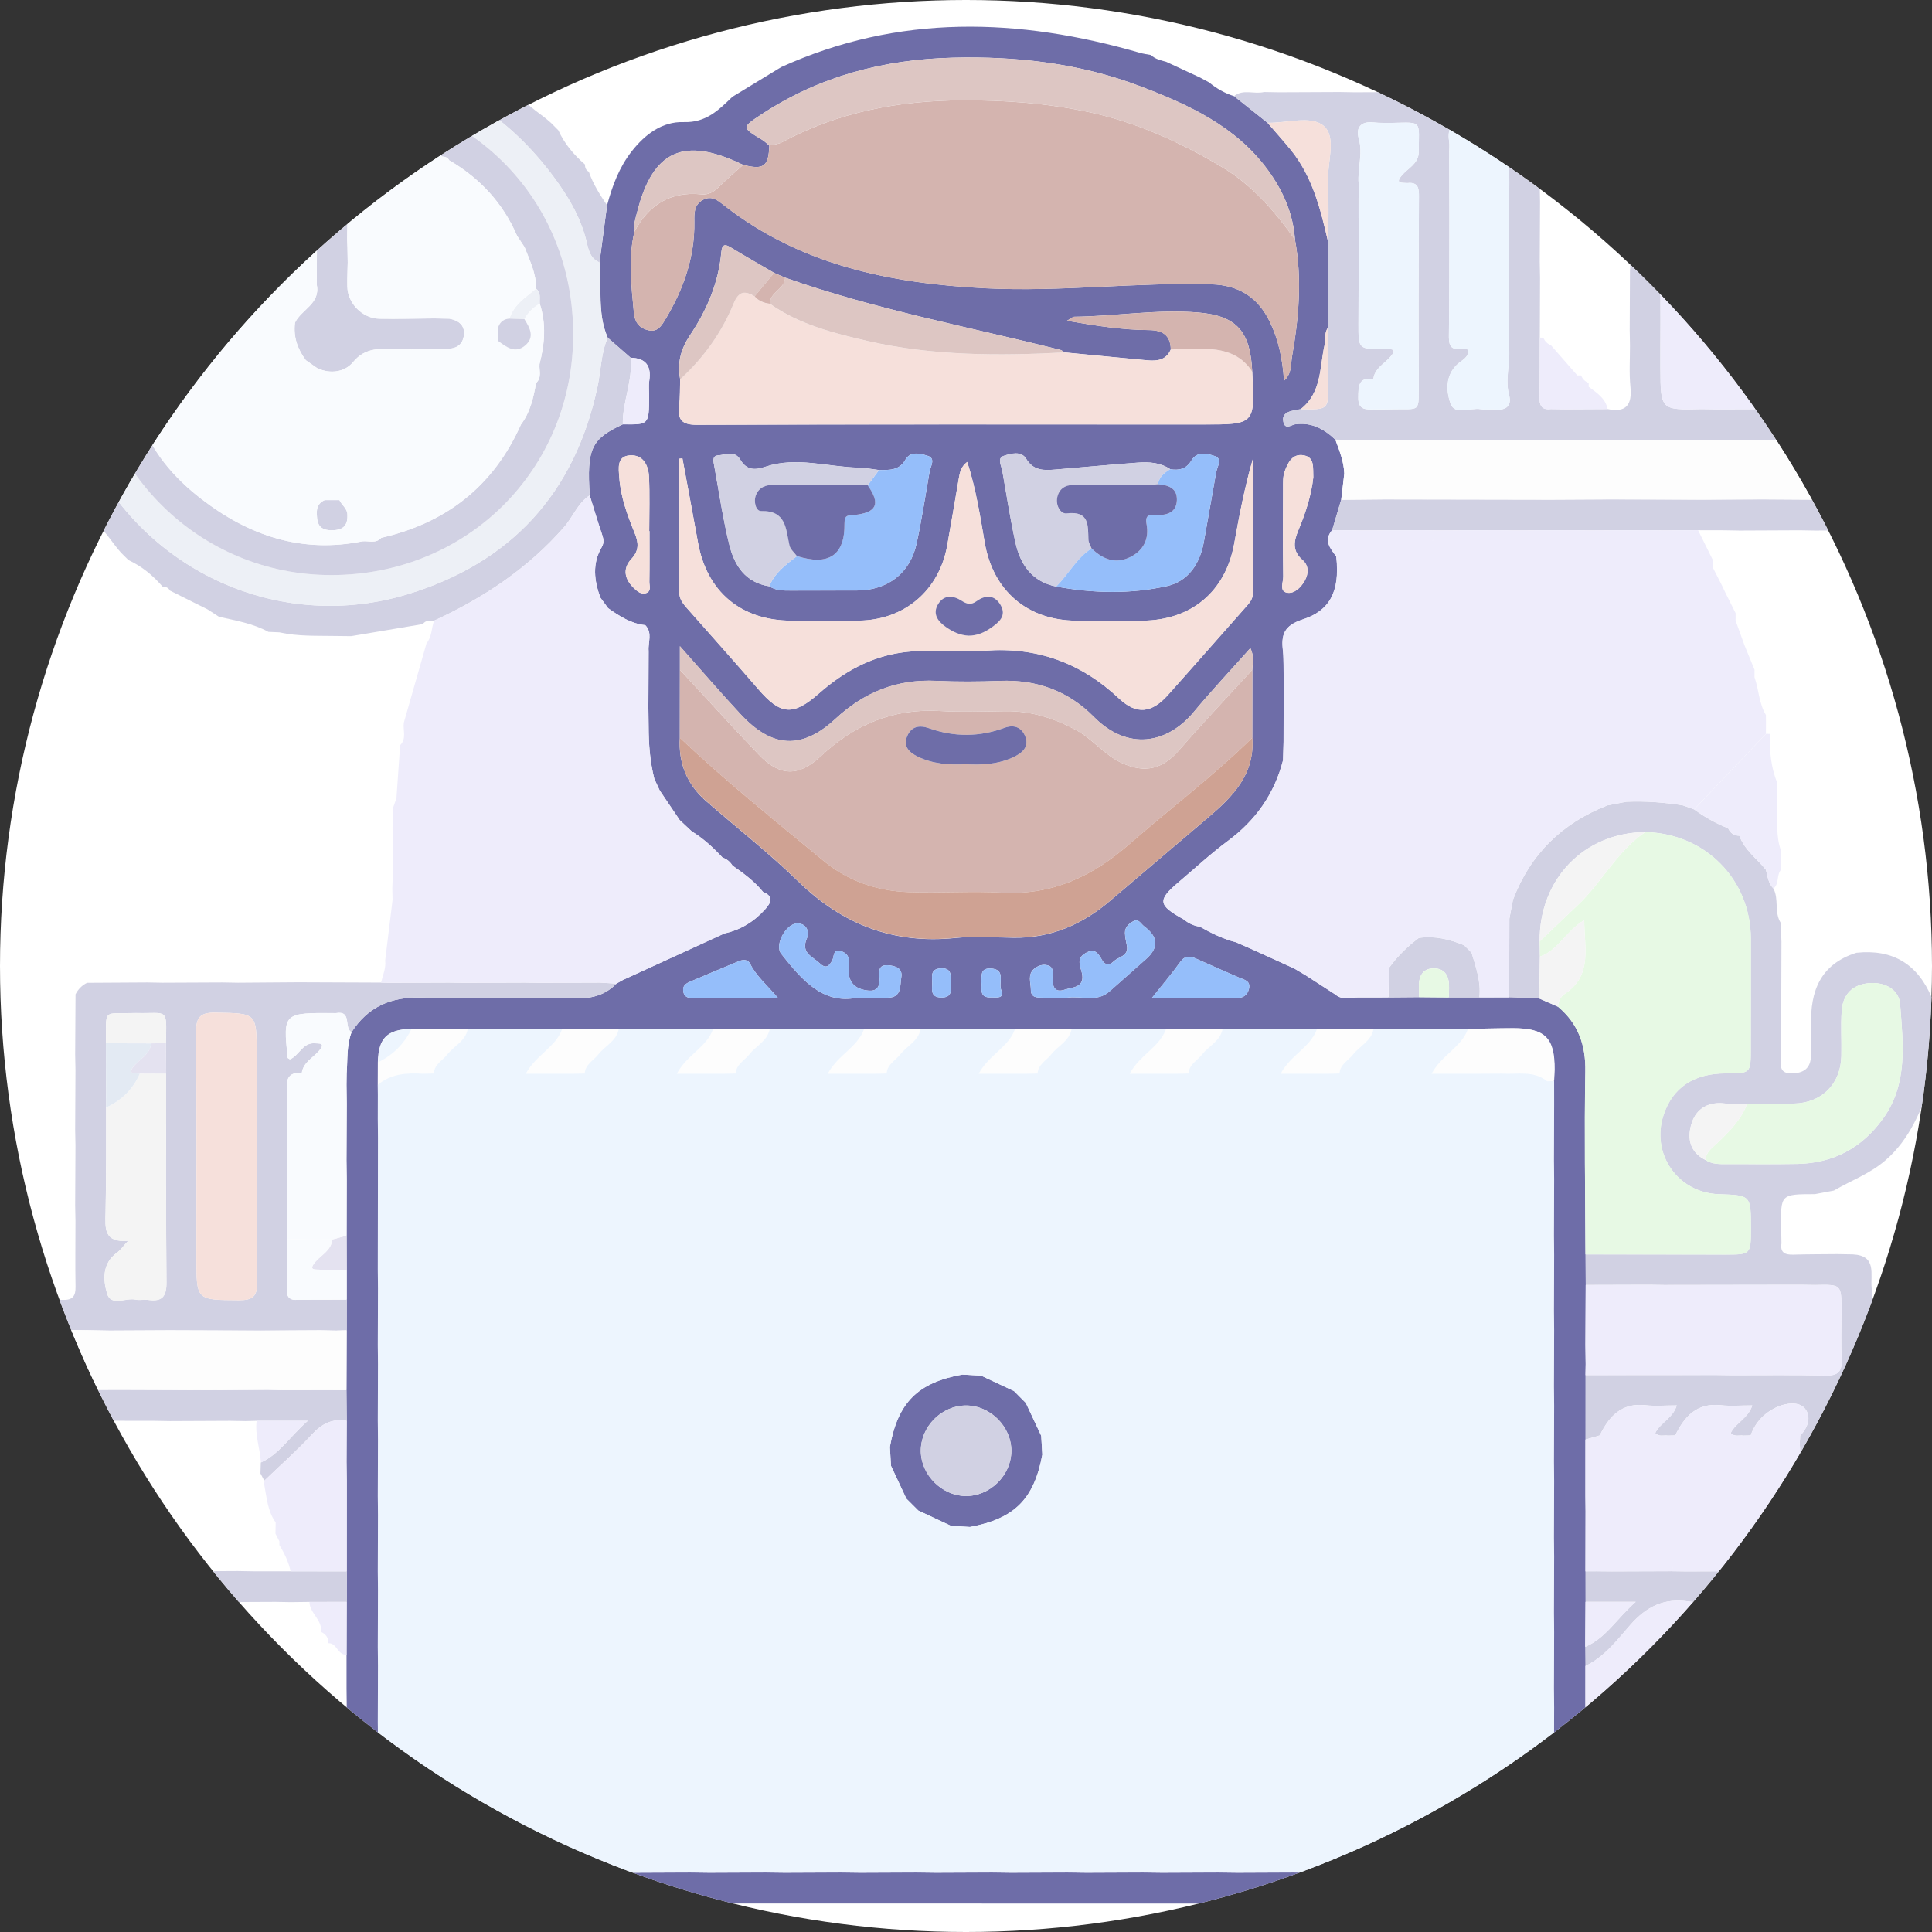 <?xml version="1.0" encoding="utf-8"?>
<!-- Generator: Adobe Illustrator 17.0.0, SVG Export Plug-In . SVG Version: 6.00 Build 0)  -->
<!DOCTYPE svg PUBLIC "-//W3C//DTD SVG 1.1//EN" "http://www.w3.org/Graphics/SVG/1.1/DTD/svg11.dtd">
<svg version="1.1" id="Layer_1" xmlns="http://www.w3.org/2000/svg" xmlns:xlink="http://www.w3.org/1999/xlink" x="0px" y="0px"
	 width="64px" height="64px" viewBox="0 0 64 64" enable-background="new 0 0 64 64" xml:space="preserve">
<rect x="0" y="0" width="64" height="64" fill="#333333" stroke="none"/>
<circle fill="#FFFFFF" cx="32" cy="32" r="32"/>
<g>
	<defs>
		<circle id="SVGID_5_" cx="32" cy="32" r="32"/>
	</defs>
	<clipPath id="SVGID_2_">
		<use xlink:href="#SVGID_5_"  overflow="visible"/>
	</clipPath>
	<g clip-path="url(#SVGID_2_)">
		<path fill="#D1D1E3" d="M60.879,52.052c0.413,0.002,0.827,0.005,1.24,0.006c0.372,0.001,0.831-0.062,0.857,0.462
			c0.029,0.57-0.454,0.533-0.847,0.552c-0.169-0.003-0.339-0.006-0.508-0.009c-0.664,0.003-1.327,0.005-1.991,0.008
			c-0.169-0.003-0.339-0.006-0.508-0.009c-0.29,0-0.579,0-0.869,0.001c-0.374,0.001-0.749,0.003-1.123,0.004
			c-0.169-0.002-0.338-0.005-0.507-0.007c-0.227-0.001-0.458,0.027-0.679-0.008c-0.806-0.125-1.4,0.163-1.938,0.777
			c-0.438,0.5-0.855,1.057-1.486,1.358c-0.002-0.211-0.005-0.423-0.007-0.634c0.688-0.293,1.038-0.932,1.673-1.491
			c-0.675,0-1.17,0-1.665,0c-0.001-0.337-0.001-0.674-0.002-1.011c0.118-0.001,0.236-0.001,0.354-0.002
			c0.169,0.002,0.337,0.003,0.506,0.005c0.664-0.002,1.329-0.005,1.993-0.007c0.169,0.002,0.338,0.004,0.507,0.007
			c0.664-0.002,1.329-0.005,1.993-0.007c1.116,0.026,1.125,0.016,1.131-1.116c0-0.041,0.001-0.082,0.001-0.123
			c0.342-0.756,0.451-1.561,0.503-2.378c0.217-0.22,0.079-0.498,0.121-0.747c0.002-0.042,0.003-0.085,0.005-0.127
			c0.261-0.265,0.377-0.627,0.157-0.897c-0.198-0.243-0.626-0.175-0.884-0.066c-0.414,0.174-0.756,0.497-0.912,0.957
			c-0.081,0.002-0.162,0.004-0.244,0.006c-0.134-0.023-0.286,0.052-0.419-0.083c0.162-0.34,0.586-0.493,0.714-0.917
			c-0.378,0-0.711,0.03-1.037-0.006c-0.794-0.088-1.206,0.369-1.514,1c-0.081,0.002-0.163,0.004-0.244,0.006
			c-0.134-0.023-0.286,0.052-0.419-0.083c0.162-0.34,0.586-0.493,0.714-0.917c-0.378,0-0.711,0.03-1.037-0.006
			c-0.794-0.088-1.206,0.369-1.514,1c-0.158,0.046-0.317,0.091-0.475,0.137c0-0.712,0.001-1.424,0.001-2.136
			c1.45-0.001,2.9-0.002,4.35-0.003c0.169,0.002,0.338,0.005,0.507,0.007c1.034,0.001,2.068-0.014,3.101,0.01
			c0.411,0.01,0.548-0.134,0.528-0.537c-0.027-0.536-0.007-1.075-0.007-1.612c0.002-0.869,0.002-0.869-0.871-0.849
			c-0.169-0.002-0.338-0.005-0.507-0.007c-1.498,0.002-2.995,0.005-4.493,0.007c-0.169-0.002-0.338-0.005-0.507-0.007
			c-0.698,0.002-1.397,0.004-2.095,0.006c-0.003-0.338-0.005-0.675-0.008-1.013c1.539,0.002,3.077,0.004,4.616,0.006
			c0.865,0.001,0.865,0,0.865-0.876c0-1.089,0-1.089-1.059-1.124c-1.36-0.045-2.259-1.332-1.834-2.623
			c0.299-0.908,1.003-1.379,2.058-1.379c0.834,0,0.832,0,0.831-0.842c-0.001-1.206,0.005-2.412,0.002-3.618
			c-0.004-1.968-1.52-3.495-3.502-3.533c-2.024,0.021-3.508,1.559-3.493,3.619c0.003,0.168,0.005,0.336,0.008,0.504
			c-0.007,0.464-0.015,0.927-0.022,1.39c-0.332-0.013-0.664-0.026-0.995-0.038c0.002-0.868,0.004-1.737,0.007-2.605
			c0.04-0.209,0.08-0.418,0.119-0.627c0.574-1.511,1.628-2.541,3.127-3.127c0.209-0.04,0.418-0.08,0.627-0.12
			c0.629-0.028,1.252,0.02,1.873,0.119c0.125,0.045,0.25,0.089,0.374,0.134c0.35,0.255,0.724,0.466,1.126,0.625
			c0.073,0.159,0.195,0.246,0.373,0.248c0.17,0.471,0.579,0.755,0.879,1.126c0.055,0.219,0.079,0.451,0.25,0.623
			c0.186,0.355,0.02,0.784,0.239,1.133c0.009,0.207,0.018,0.414,0.026,0.621c-0.002,0.664-0.004,1.328-0.006,1.992
			c-0.004,0.602-0.014,1.205-0.008,1.807c0.003,0.249-0.101,0.574,0.35,0.569c0.401-0.004,0.633-0.168,0.642-0.585
			c0.007-0.332,0.017-0.665,0.006-0.997c-0.039-1.142,0.308-2.038,1.5-2.413c1.21-0.129,2.035,0.383,2.5,1.497
			c0,0.917,0,1.833,0,2.75c-0.362,0.964-0.715,1.916-1.539,2.628c-0.518,0.448-1.139,0.669-1.709,1.002
			c-0.208,0.039-0.417,0.079-0.625,0.118c-1.14,0.002-1.14,0.002-1.12,1.123c0.003,0.169,0.006,0.339,0.009,0.508
			c-0.048,0.313,0.123,0.382,0.393,0.374c0.487-0.015,0.975-0.013,1.462-0.018c0.169,0.003,0.339,0.006,0.508,0.009
			c0.812,0.04,0.575,0.664,0.627,1.127c0.003,0.17,0.006,0.339,0.01,0.508c-0.003,0.664-0.006,1.328-0.01,1.991
			c0.003,0.169,0.006,0.339,0.01,0.508c0.018,0.515-0.096,0.913-0.74,0.879c-0.248-0.013-0.358,0.132-0.404,0.373
			c-0.143,0.746-0.371,1.477-0.385,2.245c-0.204,0.223-0.074,0.498-0.117,0.747c-0.248,0.526-0.255,1.113-0.414,1.658
			c-0.137,0.467,0.07,0.493,0.416,0.453C60.54,52.046,60.71,52.049,60.879,52.052z M56.499,38.427
			c0.222,0.146,0.471,0.136,0.722,0.135c0.768-0.003,1.537,0.009,2.305-0.005c1.199-0.021,2.151-0.527,2.852-1.501
			c0.836-1.161,0.662-2.49,0.567-3.781c-0.037-0.501-0.504-0.749-1.022-0.708c-0.551,0.043-0.877,0.371-0.914,0.921
			c-0.033,0.496,0.001,0.996-0.011,1.495c-0.021,0.925-0.645,1.552-1.567,1.574c-0.519,0.013-1.038,0.005-1.557,0.006
			c-0.247-0.001-0.496,0.022-0.739-0.009c-0.525-0.067-0.925,0.161-1.083,0.615C55.883,37.65,55.941,38.153,56.499,38.427z"/>
		<path fill="#6E6DA8" d="M52.513,54.554c0.002,0.211,0.005,0.423,0.007,0.634c0,0.623-0.001,1.245-0.001,1.867
			c0.002,0.21,0.005,0.42,0.008,0.629c-0.008,0.185-0.023,0.369-0.024,0.553c-0.007,0.849-0.006,0.849,0.871,0.793
			c0.21,0.003,0.42,0.005,0.63,0.008c0.5,0,1,0,1.5,0.001c0.124-0.003,0.247-0.005,0.371-0.008c0.167,0.052,0.333,0.104,0.499,0.156
			c0.246,0.435,0.064,0.915,0.145,1.368c-0.017,0.204-0.033,0.409-0.05,0.614c-0.119,0.25-0.237,0.501-0.356,0.751
			c-0.271,0.446-0.73,0.683-1.113,1.006c-0.363,0.105-0.732,0.134-1.11,0.134c-14.566-0.004-29.133-0.003-43.699-0.006
			c-0.373,0-0.745-0.048-1.118-0.073c-0.389-0.359-0.896-0.585-1.188-1.054c-0.219-0.431-0.375-0.88-0.397-1.368
			C7.485,60.35,7.482,60.14,7.48,59.93c-0.047-0.645,0.252-0.945,0.898-0.898c0.21,0.002,0.419,0.005,0.629,0.007
			c0.703,0.004,1.407-0.004,2.109,0.017c0.297,0.009,0.397-0.091,0.388-0.388c-0.021-0.703-0.013-1.406-0.017-2.109
			c-0.002-0.21-0.005-0.419-0.007-0.629c0-0.373,0-0.746,0-1.119c0.002-0.583,0.003-1.165,0.005-1.747c0-0.337,0-0.674,0.001-1.011
			c0-0.997,0.001-1.995,0.001-2.992c-0.003-0.21-0.005-0.42-0.008-0.63c0.002-0.456,0.004-0.911,0.006-1.367
			c-0.003-0.339-0.006-0.678-0.008-1.016c0.002-0.66,0.004-1.32,0.007-1.98c0-0.339,0.001-0.678,0.001-1.016
			c0-0.329,0-0.659,0-0.988c-0.001-0.378-0.002-0.756-0.003-1.133c0.001-0.623,0.003-1.245,0.004-1.868
			c-0.003-0.21-0.005-0.42-0.008-0.63c0.003-0.623,0.005-1.247,0.008-1.87c-0.003-0.21-0.005-0.42-0.008-0.63
			c0.002-0.123,0.003-0.246,0.005-0.369c0.035-0.459-0.005-0.928,0.163-1.372c0.544-0.844,1.306-1.176,2.318-1.146
			c1.722,0.051,3.447-0.001,5.171,0.022c0.513,0.007,0.932-0.124,1.286-0.485c0.069-0.039,0.138-0.078,0.206-0.116
			c1.124-0.515,2.249-1.031,3.373-1.546c0.539-0.118,0.985-0.395,1.35-0.803c0.185-0.208,0.298-0.422-0.07-0.569
			c-0.285-0.351-0.643-0.617-1.012-0.872c-0.081-0.126-0.187-0.221-0.332-0.268c-0.307-0.329-0.635-0.633-1.022-0.869
			c-0.132-0.124-0.265-0.249-0.398-0.373c-0.22-0.326-0.44-0.652-0.66-0.978c-0.06-0.129-0.12-0.258-0.18-0.387
			c-0.145-0.571-0.188-1.153-0.19-1.739c-0.003-0.21-0.005-0.42-0.008-0.629c0.003-0.623,0.005-1.247,0.008-1.87
			c-0.025-0.286,0.138-0.597-0.11-0.854c-0.474-0.049-0.856-0.299-1.232-0.563c-0.085-0.116-0.17-0.232-0.256-0.349
			c-0.206-0.564-0.277-1.127,0.046-1.675c0.097-0.166,0.047-0.31-0.008-0.472c-0.139-0.41-0.262-0.827-0.391-1.241
			c-0.1-1.547,0.049-1.868,1.096-2.353c0.864,0.01,0.864,0.01,0.872-0.892c0.002-0.186-0.021-0.376,0.006-0.558
			c0.072-0.488-0.12-0.743-0.618-0.755c-0.253-0.221-0.506-0.443-0.759-0.664c-0.353-0.803-0.189-1.662-0.272-2.494
			c0.084-0.632,0.167-1.263,0.251-1.895c0.171-0.642,0.401-1.259,0.817-1.789c0.44-0.56,1.007-0.989,1.722-0.966
			c0.74,0.024,1.158-0.401,1.612-0.838c0.538-0.328,1.076-0.655,1.615-0.983c3.898-1.768,7.871-1.636,11.885-0.473
			c0.119,0.034,0.243,0.049,0.365,0.073c0.14,0.137,0.325,0.174,0.504,0.224c0.374,0.174,0.748,0.347,1.122,0.521
			c0.099,0.053,0.197,0.106,0.296,0.159c0.249,0.204,0.523,0.362,0.831,0.458c0.37,0.294,0.74,0.589,1.11,0.883
			c0.253,0.294,0.513,0.583,0.759,0.883c0.739,0.902,1.002,1.999,1.256,3.099c0.001,0.929,0.002,1.857,0.003,2.786
			c-0.149,0.173-0.084,0.393-0.128,0.589c-0.168,0.745-0.09,1.581-0.791,2.128c-0.101,0.02-0.203,0.034-0.303,0.06
			c-0.173,0.046-0.311,0.128-0.275,0.342c0.051,0.304,0.267,0.12,0.387,0.102c0.548-0.08,0.963,0.152,1.338,0.508
			c0.137,0.365,0.281,0.728,0.296,1.124c-0.034,0.289-0.068,0.578-0.102,0.867c-0.1,0.335-0.199,0.67-0.299,1.005
			c-0.291,0.344-0.062,0.606,0.137,0.873c0.137,1.201-0.252,1.807-1.105,2.083c-0.635,0.205-0.724,0.517-0.66,1.049
			c0.019,0.163,0.014,0.328,0.02,0.493c0.003,0.21,0.005,0.42,0.008,0.629c-0.003,0.623-0.005,1.247-0.008,1.87
			c-0.006,0.209-0.012,0.418-0.018,0.627c-0.286,1.112-0.903,1.987-1.827,2.672c-0.567,0.42-1.087,0.905-1.627,1.361
			c-0.714,0.603-0.692,0.767,0.166,1.24c0.155,0.128,0.33,0.212,0.531,0.239c0.382,0.218,0.776,0.409,1.205,0.519
			c0.181,0.079,0.361,0.159,0.541,0.238c0.46,0.21,0.921,0.42,1.381,0.629c0.127,0.075,0.253,0.15,0.38,0.225
			c0.328,0.212,0.655,0.424,0.983,0.636c0.235,0.204,0.509,0.09,0.769,0.097c0.331,0,0.662-0.001,0.992-0.001
			c0.337-0.003,0.674-0.005,1.011-0.008c0.33,0.003,0.659,0.006,0.989,0.008c0.337,0,0.674,0,1.011,0c0.329,0,0.659,0,0.988-0.001
			c0.332,0.013,0.664,0.026,0.995,0.038c0.207,0.091,0.414,0.181,0.621,0.272c0.667,0.562,0.92,1.267,0.903,2.148
			c-0.037,2.018-0.002,4.037,0.004,6.055c0.003,0.338,0.005,0.675,0.008,1.013c-0.003,0.663-0.006,1.327-0.009,1.99
			c0.002,0.21,0.005,0.42,0.008,0.629c-0.002,0.122-0.004,0.244-0.006,0.367c0,0.712-0.001,1.424-0.001,2.136
			c0,0.622-0.001,1.245-0.001,1.867c0.001,0.168,0.003,0.336,0.005,0.505c-0.001,0.664-0.003,1.328-0.004,1.992
			c0.001,0.337,0.001,0.674,0.002,1.011C52.518,53.561,52.515,54.058,52.513,54.554z M12.523,37.058
			c0.003,0.21,0.005,0.42,0.008,0.629c-0.003,1.457-0.005,2.914-0.008,4.37c0.003,0.21,0.005,0.42,0.008,0.629
			c-0.003,0.623-0.005,1.247-0.008,1.87c0.003,0.21,0.005,0.42,0.008,0.629c-0.003,0.623-0.005,1.247-0.008,1.87
			c0.003,0.21,0.005,0.419,0.008,0.629c-0.003,0.624-0.005,1.247-0.008,1.87c0.003,0.21,0.005,0.42,0.008,0.629
			c-0.003,0.623-0.005,1.247-0.008,1.87c0.003,0.21,0.005,0.42,0.008,0.629c-0.003,0.624-0.005,1.247-0.008,1.87
			c0.003,0.21,0.005,0.42,0.008,0.629c-0.003,0.623-0.005,1.247-0.008,1.87c0.003,0.21,0.005,0.42,0.008,0.629
			c-0.003,0.624-0.005,1.247-0.008,1.87c0.003,0.21,0.005,0.42,0.008,0.629c-0.008,0.515-0.007,1.031-0.028,1.546
			c-0.012,0.295,0.122,0.361,0.375,0.301c0.21,0.003,0.42,0.005,0.629,0.008c0.623-0.003,1.247-0.005,1.87-0.008
			c0.21,0.003,0.42,0.005,0.629,0.008c0.623-0.003,1.247-0.005,1.87-0.008c0.21,0.003,0.42,0.005,0.629,0.008
			c0.624-0.003,1.247-0.005,1.87-0.008c0.21,0.003,0.42,0.005,0.629,0.008c0.623-0.003,1.247-0.005,1.87-0.008
			c0.21,0.003,0.42,0.005,0.629,0.008c0.623-0.003,1.247-0.005,1.87-0.008c0.21,0.003,0.42,0.005,0.629,0.008
			c0.624-0.003,1.247-0.005,1.87-0.008c0.21,0.003,0.42,0.005,0.629,0.008c0.624-0.003,1.247-0.005,1.87-0.008
			c0.21,0.003,0.42,0.005,0.629,0.008c0.623-0.003,1.247-0.005,1.87-0.008c0.21,0.003,0.42,0.005,0.629,0.008
			c0.624-0.003,1.247-0.005,1.87-0.008c0.21,0.003,0.42,0.005,0.629,0.008c0.623-0.003,1.247-0.005,1.87-0.008
			c0.21,0.003,0.42,0.005,0.629,0.008c0.623-0.003,1.247-0.005,1.87-0.008c0.21,0.003,0.42,0.005,0.629,0.008
			c0.623-0.003,1.247-0.005,1.87-0.008c0.21,0.003,0.42,0.005,0.629,0.008c0.624-0.003,1.247-0.005,1.87-0.008
			c0.21,0.003,0.42,0.005,0.629,0.008c0.623-0.003,1.247-0.005,1.87-0.008c0.21,0.003,0.42,0.005,0.629,0.008
			c0.87,0.006,1.74,0.002,2.61,0.022c0.296,0.007,0.399-0.096,0.392-0.392c-0.019-0.87-0.016-1.74-0.022-2.61
			c-0.003-0.21-0.005-0.419-0.008-0.629c0.003-0.624,0.005-1.247,0.008-1.87c-0.003-0.21-0.005-0.42-0.008-0.629
			c0.003-0.624,0.005-1.247,0.008-1.87c-0.003-0.21-0.005-0.42-0.008-0.629c0.003-0.624,0.005-1.247,0.008-1.871
			c-0.003-0.21-0.005-0.419-0.008-0.629c0.003-0.624,0.005-1.247,0.008-1.87c-0.003-0.21-0.005-0.42-0.008-0.629
			c0.003-0.624,0.005-1.247,0.008-1.87c-0.003-0.21-0.005-0.42-0.008-0.629c0.003-0.623,0.005-1.247,0.008-1.87
			c-0.003-0.21-0.005-0.419-0.008-0.629c0.003-0.624,0.005-1.247,0.008-1.871c-0.003-0.21-0.005-0.419-0.008-0.629
			c0.003-0.624,0.005-1.247,0.008-1.87c-0.003-0.21-0.005-0.42-0.008-0.629c0.003-0.623,0.005-1.247,0.008-1.87
			c0-0.252-0.001-0.503-0.001-0.755c0.006-0.125,0.017-0.249,0.018-0.374c0.008-1.05-0.312-1.372-1.375-1.371
			c-0.499,0-0.999,0.015-1.498,0.024c-1.042-0.002-2.084-0.005-3.127-0.007c-0.624,0.002-1.249,0.005-1.873,0.007
			c-1.042-0.002-2.084-0.005-3.127-0.007c-0.624,0.002-1.249,0.005-1.873,0.007c-1.042-0.002-2.084-0.005-3.127-0.007
			c-0.624,0.002-1.249,0.005-1.873,0.007c-1.042-0.002-2.084-0.005-3.127-0.007c-0.624,0.003-1.248,0.005-1.873,0.007
			c-1.042-0.002-2.085-0.005-3.127-0.007c-0.624,0.003-1.249,0.005-1.873,0.007c-1.042-0.002-2.084-0.005-3.127-0.007
			c-0.624,0.003-1.249,0.005-1.873,0.007c-1.042-0.002-2.084-0.005-3.127-0.007c-0.624,0.002-1.247,0.004-1.871,0.006
			c-0.797,0.016-1.088,0.307-1.103,1.103c-0.001,0.247-0.002,0.494-0.003,0.742C12.524,36.305,12.523,36.681,12.523,37.058z
			 M55.467,60.549c0.108-0.385-0.03-0.513-0.431-0.493c-0.622,0.03-1.251,0.046-1.87-0.01c-0.572-0.052-0.752,0.165-0.667,0.695
			c0.016,0.102,0.014,0.207,0.021,0.311c-0.049,0.996-0.049,0.997,0.931,1.005c0.185,0.001,0.371,0.009,0.556-0.001
			C54.874,62.01,55.419,61.444,55.467,60.549z M11.477,61.049c0.008-0.102,0.007-0.206,0.026-0.306
			c0.109-0.579-0.148-0.737-0.699-0.695c-0.613,0.047-1.233,0.033-1.847,0.003c-0.407-0.02-0.519,0.131-0.418,0.499
			c0.056,1.075,0.616,1.505,1.956,1.503C11.54,62.05,11.54,62.05,11.477,61.049z M25.642,9.038c-0.463-0.27-0.929-0.534-1.387-0.813
			c-0.193-0.118-0.332-0.193-0.361,0.131c-0.09,1.012-0.482,1.92-1.038,2.751c-0.308,0.46-0.427,0.925-0.325,1.458
			c-0.009,0.291,0.001,0.584-0.032,0.873c-0.055,0.468,0.083,0.637,0.601,0.635c5.58-0.02,11.161-0.012,16.741-0.012
			c1.735,0,1.735,0,1.641-1.749c-0.061-1.329-0.51-1.854-1.791-1.96c-1.37-0.114-2.735,0.126-4.104,0.14
			c-0.052,0.001-0.104,0.055-0.242,0.133c0.983,0.171,1.841,0.304,2.711,0.309c0.451,0.003,0.718,0.163,0.729,0.641
			c-0.151,0.358-0.456,0.391-0.782,0.36c-0.91-0.084-1.819-0.174-2.729-0.261c-0.054-0.03-0.104-0.074-0.161-0.088
			c-3.044-0.761-6.135-1.341-9.104-2.388C25.886,9.145,25.764,9.092,25.642,9.038z M38.767,15.543
			c-0.327-0.222-0.702-0.245-1.074-0.218c-0.909,0.066-1.817,0.155-2.725,0.229c-0.376,0.03-0.729,0.051-0.976-0.359
			c-0.161-0.267-0.509-0.171-0.741-0.094c-0.227,0.075-0.081,0.319-0.049,0.492c0.143,0.795,0.262,1.595,0.437,2.382
			c0.162,0.73,0.549,1.294,1.349,1.455c1.228,0.226,2.469,0.255,3.679-0.018c0.684-0.154,1.081-0.732,1.209-1.444
			c0.139-0.773,0.275-1.546,0.411-2.319c0.034-0.19,0.218-0.455-0.046-0.541c-0.242-0.079-0.579-0.183-0.778,0.153
			C39.301,15.534,39.057,15.593,38.767,15.543z M25.483,19.421c0.221,0.146,0.471,0.143,0.722,0.142
			c0.727-0.003,1.455-0.001,2.182-0.003c1.015-0.003,1.762-0.57,1.976-1.552c0.171-0.788,0.291-1.588,0.431-2.383
			c0.033-0.187,0.217-0.445-0.073-0.529c-0.232-0.067-0.557-0.167-0.731,0.137c-0.208,0.362-0.539,0.335-0.871,0.337
			c-0.226-0.027-0.451-0.072-0.677-0.078c-1.027-0.023-2.055-0.374-3.078-0.033c-0.365,0.122-0.63,0.124-0.845-0.239
			c-0.179-0.301-0.486-0.153-0.734-0.135c-0.206,0.016-0.148,0.214-0.124,0.349c0.159,0.874,0.287,1.756,0.5,2.617
			C24.329,18.734,24.695,19.301,25.483,19.421z M41.486,22.188c0.004-0.218,0.069-0.441-0.066-0.718
			c-0.642,0.721-1.278,1.398-1.871,2.111c-0.889,1.069-2.195,1.299-3.315,0.166c-0.847-0.857-1.893-1.238-3.104-1.191
			c-0.706,0.027-1.415,0.032-2.121-0.001c-1.301-0.062-2.382,0.375-3.336,1.259c-1.112,1.03-2.093,0.968-3.132-0.145
			c-0.66-0.708-1.29-1.444-2.019-2.263c0,0.348,0,0.566,0,0.784c-0.001,0.75-0.001,1.5-0.002,2.25
			c-0.05,0.843,0.237,1.548,0.875,2.103c1.02,0.886,2.087,1.722,3.054,2.662c1.467,1.425,3.16,2.079,5.204,1.867
			c0.638-0.066,1.29-0.014,1.935-0.007c1.224,0.014,2.265-0.44,3.183-1.222c1.076-0.916,2.154-1.829,3.231-2.744
			c0.826-0.701,1.574-1.446,1.481-2.658C41.486,23.688,41.486,22.938,41.486,22.188z M24.616,5.461
			c-1.965-0.956-2.992-0.476-3.505,1.547c-0.056,0.221-0.134,0.438-0.096,0.672c-0.209,0.888-0.101,1.776-0.018,2.666
			c0.029,0.309,0.153,0.506,0.457,0.588c0.32,0.087,0.454-0.134,0.584-0.35C22.638,9.588,23.019,8.524,23,7.342
			c-0.004-0.277-0.011-0.549,0.272-0.714C23.574,6.452,23.79,6.649,24,6.813c2.543,1.986,5.532,2.578,8.646,2.736
			c2.497,0.127,4.989-0.207,7.488-0.131c0.908,0.028,1.537,0.432,1.929,1.237c0.293,0.602,0.424,1.245,0.472,1.958
			c0.265-0.242,0.219-0.538,0.263-0.788c0.227-1.29,0.341-2.586,0.099-3.89c-0.059-0.857-0.392-1.607-0.891-2.294
			c-1.067-1.466-2.649-2.183-4.257-2.792c-1.978-0.75-4.055-0.992-6.178-0.939c-2.303,0.058-4.436,0.615-6.366,1.891
			c-0.635,0.419-0.629,0.426,0.036,0.826c0.088,0.053,0.162,0.129,0.243,0.194C25.462,5.516,25.3,5.635,24.616,5.461z
			 M22.606,15.184c-0.034,0.004-0.067,0.008-0.101,0.012c0,1.471,0.004,2.943-0.004,4.414c-0.001,0.236,0.124,0.386,0.261,0.542
			c0.784,0.889,1.576,1.772,2.35,2.67c0.744,0.864,1.152,0.911,2.022,0.146c0.8-0.703,1.693-1.207,2.758-1.355
			c0.911-0.127,1.832,0.008,2.743-0.059c1.724-0.128,3.182,0.409,4.439,1.589c0.578,0.543,1.08,0.48,1.615-0.118
			c0.86-0.962,1.709-1.933,2.565-2.898c0.125-0.141,0.251-0.268,0.25-0.481c-0.005-1.479-0.002-2.958-0.002-4.437
			c-0.27,0.927-0.447,1.86-0.616,2.795c-0.288,1.594-1.419,2.546-3.05,2.557c-0.729,0.005-1.457,0.005-2.186,0
			c-1.615-0.011-2.754-0.989-3.029-2.582c-0.153-0.884-0.288-1.773-0.58-2.677c-0.217,0.165-0.247,0.364-0.281,0.561
			c-0.127,0.736-0.25,1.473-0.382,2.209c-0.267,1.487-1.412,2.465-2.918,2.487c-0.749,0.011-1.499,0.006-2.248,0.002
			c-1.667-0.009-2.796-0.957-3.089-2.585C22.955,17.044,22.779,16.114,22.606,15.184z M35.352,33.05
			c0.475-0.069,0.978,0.161,1.394-0.202c0.406-0.354,0.806-0.716,1.211-1.071c0.446-0.391,0.403-0.751-0.058-1.093
			c-0.109-0.081-0.179-0.264-0.357-0.167c-0.147,0.08-0.28,0.2-0.277,0.385c0.002,0.142,0.038,0.285,0.064,0.426
			c0.066,0.353-0.281,0.362-0.442,0.523c-0.113,0.113-0.275,0.136-0.37-0.031c-0.132-0.231-0.245-0.434-0.564-0.244
			c-0.306,0.181-0.169,0.419-0.115,0.65c0.115,0.495-0.312,0.473-0.571,0.558c-0.364,0.12-0.405-0.143-0.403-0.424
			c0.001-0.136,0.048-0.309-0.135-0.374c-0.171-0.061-0.339-0.001-0.468,0.104c-0.233,0.191-0.113,0.463-0.113,0.7
			c0,0.271,0.219,0.256,0.406,0.258C34.826,33.053,35.096,33.05,35.352,33.05z M28.387,33.05c0.44,0,0.73,0.002,1.02,0
			c0.474-0.004,0.401-0.4,0.45-0.675c0.055-0.311-0.21-0.383-0.438-0.4c-0.383-0.029-0.278,0.288-0.282,0.487
			c-0.006,0.325-0.183,0.387-0.447,0.343c-0.455-0.074-0.621-0.356-0.567-0.799c0.026-0.219-0.01-0.42-0.261-0.496
			c-0.278-0.084-0.226,0.18-0.29,0.299c-0.112,0.208-0.22,0.291-0.42,0.099c-0.235-0.225-0.636-0.335-0.423-0.823
			c0.089-0.204,0.007-0.485-0.305-0.496c-0.377-0.013-0.779,0.71-0.546,1.006C26.552,32.451,27.26,33.28,28.387,33.05z
			 M43.505,15.813c-0.015-0.322,0.049-0.652-0.3-0.726c-0.392-0.083-0.543,0.242-0.65,0.536c-0.061,0.168-0.05,0.367-0.051,0.552
			c-0.004,0.975-0.009,1.949,0.005,2.924c0.003,0.184-0.138,0.485,0.123,0.534c0.241,0.045,0.459-0.166,0.588-0.394
			c0.136-0.24,0.138-0.507-0.07-0.687c-0.36-0.312-0.287-0.636-0.132-1.006C43.259,16.973,43.443,16.38,43.505,15.813z
			 M21.515,17.593c-0.003,0-0.006,0-0.009,0c0-0.602,0.022-1.205-0.008-1.805c-0.019-0.376-0.195-0.73-0.628-0.704
			c-0.447,0.027-0.377,0.432-0.356,0.729c0.044,0.648,0.269,1.254,0.512,1.849c0.129,0.316,0.151,0.571-0.108,0.85
			c-0.311,0.335-0.222,0.687,0.093,0.983c0.103,0.097,0.231,0.205,0.386,0.154c0.191-0.063,0.112-0.245,0.114-0.375
			C21.52,18.714,21.515,18.154,21.515,17.593z M38.152,33.066c0.987,0,1.875-0.003,2.764,0.002c0.238,0.002,0.407-0.08,0.459-0.32
			c0.057-0.263-0.164-0.292-0.329-0.365c-0.473-0.207-0.948-0.411-1.418-0.624c-0.212-0.096-0.374-0.111-0.534,0.111
			C38.821,32.25,38.515,32.609,38.152,33.066z M25.778,33.066c-0.371-0.437-0.723-0.729-0.925-1.134
			c-0.079-0.159-0.24-0.149-0.382-0.09c-0.535,0.22-1.068,0.447-1.6,0.673c-0.138,0.058-0.263,0.13-0.238,0.314
			c0.03,0.224,0.196,0.237,0.369,0.237C23.882,33.066,24.763,33.066,25.778,33.066z M32.512,32.529
			c0.024,0.213-0.095,0.531,0.319,0.511c0.161-0.008,0.455,0.068,0.332-0.254c-0.092-0.242,0.175-0.694-0.365-0.703
			C32.472,32.077,32.518,32.314,32.512,32.529z M31.496,32.627c0.006-0.317,0.038-0.559-0.314-0.55
			c-0.408,0.011-0.288,0.317-0.302,0.537c-0.014,0.205-0.028,0.419,0.285,0.429C31.568,33.057,31.487,32.771,31.496,32.627z"/>
		<path fill="#D1D1E3" d="M41.988,4.067c-0.37-0.294-0.74-0.589-1.11-0.883c0.304-0.245,0.668-0.055,0.995-0.136
			c0.169,0.003,0.339,0.006,0.508,0.009c0.664-0.003,1.328-0.006,1.991-0.009c0.17,0.003,0.339,0.006,0.508,0.009
			c0.664-0.003,1.328-0.006,1.992-0.009c0.169,0.003,0.339,0.006,0.508,0.009c0.664-0.003,1.328-0.006,1.991-0.009
			c0.169,0.003,0.339,0.006,0.508,0.009c0.463,0.052,1.087-0.186,1.127,0.627c0.003,0.169,0.006,0.339,0.01,0.508
			c-0.003,0.664-0.006,1.328-0.01,1.991c0.003,0.169,0.006,0.339,0.01,0.508c-0.003,0.664-0.006,1.328-0.01,1.991
			c0.003,0.169,0.007,0.339,0.01,0.508c-0.003,0.664-0.005,1.328-0.008,1.992c-0.002,0.654,0.001,1.309-0.011,1.963
			c-0.005,0.27,0.061,0.444,0.374,0.406c0.169,0.002,0.338,0.005,0.507,0.007c0.459-0.002,0.918-0.005,1.377-0.007
			c0.618,0.127,0.815-0.143,0.755-0.74c-0.046-0.453-0.013-0.914-0.015-1.372c-0.003-0.169-0.006-0.339-0.009-0.508
			c0.003-0.664,0.006-1.328,0.009-1.991c0.059-0.3-0.147-0.408-0.366-0.508c-0.25-0.479-0.069-0.996-0.134-1.492
			c-0.003-0.169-0.006-0.339-0.009-0.508c0.03-1.444-0.058-1.356,1.386-1.386c0.169,0.003,0.339,0.006,0.508,0.009
			c0.664-0.003,1.328-0.006,1.991-0.009c0.17,0.003,0.339,0.006,0.508,0.009c0.664-0.003,1.328-0.006,1.992-0.009
			c0.169,0.003,0.339,0.006,0.508,0.009c0.624,0.001,1.248,0.026,1.87-0.005c0.52-0.026,0.731,0.236,0.743,0.696
			c0.019,0.706,0.009,1.413,0.001,2.12c-0.001,0.12-0.014,0.29-0.09,0.35c-0.581,0.453-0.389,1.082-0.396,1.66
			c-0.013,1.039,0.003,2.079-0.012,3.118c-0.005,0.356,0.023,0.602,0.486,0.582c0.343-0.015,0.517,0.227,0.518,0.571
			c0.002,0.935,0.003,1.871,0,2.806c-0.002,0.605-0.434,0.618-0.869,0.622c-0.169-0.003-0.339-0.006-0.508-0.009
			c-0.664,0.003-1.328,0.006-1.992,0.009c-0.169-0.003-0.339-0.006-0.508-0.009c-0.664,0.003-1.328,0.006-1.992,0.009
			c-0.169-0.003-0.339-0.006-0.508-0.009c-0.29-0.001-0.58-0.001-0.87-0.002c-0.374,0.002-0.748,0.004-1.122,0.007
			c-0.169-0.002-0.338-0.005-0.507-0.007c-0.664,0.002-1.329,0.005-1.993,0.007c-0.169-0.002-0.338-0.005-0.507-0.007
			c-0.664,0.002-1.329,0.005-1.993,0.007c-0.169-0.002-0.338-0.005-0.507-0.007c-0.664,0.002-1.329,0.005-1.993,0.007
			c-0.169-0.002-0.338-0.005-0.507-0.007c-0.664,0.002-1.329,0.005-1.993,0.007c-0.334-0.003-0.668-0.006-1.003-0.009
			c0.1-0.335,0.199-0.67,0.299-1.005c0.481-0.005,0.962-0.009,1.444-0.014c1.837,0.003,3.674,0.007,5.511,0.01
			c0.663-0.003,1.326-0.007,1.988-0.011c1.004,0.003,2.007,0.007,3.011,0.01c0.663-0.003,1.326-0.007,1.988-0.01
			c0.892,0.005,1.784,0.014,2.677,0.016c1.522,0.004,1.507,0.003,1.461-1.522c-0.012-0.399-0.163-0.494-0.521-0.482
			c-0.622,0.022-1.245,0.012-1.867,0.016c-0.663,0.003-1.325,0.007-1.988,0.011c-1.004-0.003-2.008-0.007-3.011-0.01
			c-0.663,0.003-1.326,0.007-1.988,0.01c-1.837-0.004-3.674-0.007-5.511-0.011c-0.663,0.003-1.325,0.007-1.988,0.01
			c-0.466-0.005-0.932-0.01-1.398-0.015c-0.375-0.356-0.79-0.588-1.338-0.508c-0.12,0.018-0.336,0.201-0.387-0.102
			c-0.036-0.214,0.102-0.296,0.275-0.342c0.099-0.026,0.202-0.04,0.303-0.06c0.919,0.022,0.918,0.022,0.916-0.864
			c-0.001-0.618,0.001-1.236,0.002-1.853c-0.001-0.929-0.002-1.857-0.003-2.786c-0.001-0.681,0.02-1.363-0.011-2.043
			c-0.028-0.629,0.298-1.456-0.141-1.835C43.432,3.81,42.624,4.084,41.988,4.067z M49.987,5.051C50.019,3.864,50.071,4.085,49,4.064
			c-0.125-0.003-0.252,0.02-0.374,0.001C48.133,3.99,47.93,4.19,48.004,4.684c0.018,0.122,0.003,0.249,0.002,0.374
			c0.002,0.712,0.004,1.424,0.006,2.136c-0.001,0.663-0.002,1.325-0.003,1.988c-0.003,0.636-0.003,1.273-0.012,1.909
			c-0.004,0.269,0.006,0.51,0.378,0.468c0.095,0.044,0.335-0.09,0.241,0.18c-0.031,0.089-0.127,0.166-0.21,0.224
			c-0.523,0.364-0.521,0.93-0.358,1.399c0.145,0.417,0.656,0.133,0.999,0.192c0.161,0.028,0.332-0.005,0.496,0.011
			c0.356,0.035,0.54-0.136,0.449-0.467c-0.143-0.521,0.035-1.028,0-1.54c0.001-0.372,0.001-0.745,0.002-1.117
			c-0.002-0.169-0.004-0.338-0.006-0.507c-0.002-0.833-0.005-1.667-0.007-2.5c0.005-0.456,0.01-0.913,0.016-1.369
			C49.994,5.727,49.991,5.389,49.987,5.051z M45.494,12.553c-0.51-0.068-0.493,0.263-0.499,0.619
			c-0.007,0.417,0.259,0.396,0.536,0.391c0.165-0.003,0.33,0.003,0.495-0.002c1.091-0.033,0.96,0.179,0.972-0.999
			c-0.002-0.709-0.004-1.419-0.006-2.128c0.003-1.3,0.004-2.6,0.013-3.9c0.002-0.271-0.007-0.512-0.38-0.471
			c-0.186-0.014-0.442,0.03-0.165-0.278c0.201-0.223,0.517-0.367,0.538-0.725c0-1.074,0.145-1.013-0.869-0.99
			c-0.206-0.004-0.414,0.009-0.618-0.015c-0.422-0.049-0.607,0.16-0.5,0.535c0.143,0.501-0.041,0.982-0.006,1.471
			c0,0.374-0.001,0.749-0.001,1.123c0.002,0.168,0.005,0.335,0.007,0.503c-0.004,1.01-0.007,2.02-0.01,3.03
			c-0.003,0.856-0.002,0.856,0.877,0.841c0.18,0.016,0.446-0.033,0.167,0.275C45.842,12.059,45.539,12.209,45.494,12.553z
			 M61.498,11.439c-0.002-0.169-0.005-0.338-0.007-0.507c0.002-0.664,0.004-1.329,0.005-1.993c0.037-0.368-0.202-0.382-0.472-0.38
			c-0.8,0.007-1.601,0.005-2.401,0.006c-1.015-0.001-2.031,0.02-3.044-0.014C55.1,8.535,54.978,8.707,54.991,9.16
			c0.03,1.014,0.007,2.03,0.012,3.044c0.007,1.38,0.01,1.38,1.368,1.348c0.169,0.002,0.338,0.005,0.507,0.007
			c0.664-0.002,1.329-0.005,1.993-0.007c0.169,0.002,0.338,0.005,0.507,0.007c0.562,0,1.124-0.009,1.685,0.005
			c0.322,0.009,0.448-0.118,0.44-0.44C61.488,12.563,61.498,12.001,61.498,11.439z M58.242,7.558c0,0.002,0,0.003,0,0.005
			c1.06,0,2.122-0.036,3.179,0.013c0.629,0.029,0.59-0.322,0.583-0.74c-0.006-0.419,0.082-0.8-0.598-0.786
			c-1.994,0.042-3.99,0.012-5.986,0.011c-0.942-0.001-0.919,0-0.931,0.944c-0.006,0.442,0.141,0.572,0.572,0.561
			C56.122,7.541,57.182,7.558,58.242,7.558z"/>
		<path fill="#D1D1E3" d="M20.42,32.583c-0.354,0.361-0.773,0.492-1.286,0.485c-1.723-0.024-3.449,0.029-5.171-0.022
			c-1.012-0.03-1.773,0.302-2.318,1.146c-0.264-0.135,0.027-0.725-0.517-0.631c-1.751-0.014-1.751-0.014-1.6,1.479
			c0.001,0.012,0.029,0.021,0.074,0.052c0.29-0.112,0.406-0.522,0.777-0.533c0.178,0.016,0.448-0.037,0.167,0.274
			c-0.202,0.223-0.506,0.372-0.55,0.718c-0.38-0.041-0.515,0.131-0.498,0.507c0.025,0.54,0.01,1.081,0.011,1.622
			c0.003,0.17,0.006,0.34,0.009,0.51c-0.003,0.663-0.006,1.327-0.009,1.99c0.003,0.17,0.006,0.34,0.009,0.51
			c-0.003,0.122-0.007,0.244-0.01,0.366c0,0.336,0,0.672,0,1.008c0,0.206-0.001,0.412-0.001,0.617
			c-0.033,0.283,0.092,0.409,0.375,0.375c0.534-0.002,1.068-0.003,1.601-0.004c0,0.339-0.001,0.678-0.001,1.016
			c-0.116,0.003-0.232,0.007-0.349,0.01c-0.171-0.003-0.341-0.007-0.512-0.01c-0.663,0.003-1.325,0.007-1.988,0.011
			c-1.004-0.004-2.008-0.007-3.011-0.011c-0.663,0.003-1.326,0.007-1.988,0.01c-0.517-0.007-1.035-0.024-1.552-0.019
			c-1.251,0.013-1.073-0.16-1.077,1.091c-0.003,0.95-0.168,0.918,0.879,0.901c0.663-0.003,1.325-0.007,1.988-0.011
			c1.004,0.004,2.008,0.007,3.011,0.011c0.663-0.003,1.325-0.007,1.988-0.01c0.171,0.003,0.341,0.007,0.512,0.01
			c0.697-0.001,1.394-0.002,2.091-0.002c0.003,0.339,0.006,0.678,0.008,1.016c-0.466-0.076-0.813,0.091-1.137,0.442
			c-0.501,0.541-1.056,1.031-1.589,1.542c-0.043-0.08-0.086-0.159-0.128-0.239c0.004-0.12,0.007-0.241,0.011-0.361
			c0.616-0.28,0.952-0.851,1.557-1.383c-0.684,0-1.191,0-1.697,0c-0.123,0.003-0.245,0.007-0.368,0.01
			c-0.169-0.003-0.339-0.006-0.508-0.009c-0.664,0.003-1.328,0.006-1.991,0.009c-0.169-0.003-0.339-0.006-0.508-0.009
			c-1.413-0.002-2.826-0.003-4.24-0.006c-0.776-0.001-0.876-0.096-0.879-0.848c-0.003-0.79,0.017-1.58-0.007-2.369
			c-0.016-0.553,0.194-0.815,0.765-0.787c0.435,0.021,0.873-0.015,1.309,0.003c0.329,0.014,0.437-0.118,0.43-0.438
			C2.489,41.893,2.5,41.166,2.5,40.438c-0.003-0.17-0.006-0.339-0.01-0.508c0.003-0.664,0.006-1.328,0.01-1.992
			C2.497,37.769,2.494,37.6,2.49,37.43c0.003-0.664,0.006-1.328,0.01-1.991C2.497,35.269,2.494,35.1,2.49,34.93
			c0.004-0.664,0.008-1.329,0.012-1.993c0.086-0.168,0.212-0.296,0.381-0.38c0.664-0.004,1.329-0.008,1.993-0.012
			c0.169,0.003,0.339,0.006,0.508,0.009c0.664-0.003,1.328-0.006,1.991-0.009c0.17,0.003,0.339,0.006,0.508,0.009
			c0.665-0.005,1.33-0.01,1.995-0.015c0.914,0.004,1.829,0.007,2.743,0.011c0.087,0.002,0.173,0.005,0.26,0.007
			c0.664-0.002,1.329-0.005,1.993-0.007c0.169,0.002,0.338,0.005,0.507,0.007c0.664-0.002,1.329-0.005,1.993-0.007
			c0.169,0.002,0.338,0.005,0.507,0.007c0.664-0.002,1.329-0.005,1.993-0.007C20.056,32.562,20.238,32.573,20.42,32.583z
			 M5.494,34.553c0.032-1.192,0.068-0.973-0.958-0.995c-0.021,0-0.041,0-0.062,0c-1.081,0.034-0.955-0.179-0.966,1
			c0.002,0.709,0.004,1.419,0.006,2.128c-0.003,1.162,0.008,2.325-0.018,3.486c-0.011,0.51-0.067,0.999,0.748,0.931
			c-0.171,0.185-0.254,0.309-0.368,0.392c-0.498,0.361-0.464,0.903-0.329,1.357c0.129,0.434,0.616,0.129,0.935,0.198
			c0.139,0.03,0.292-0.009,0.434,0.011c0.467,0.066,0.603-0.125,0.598-0.591c-0.023-2.303-0.011-4.607-0.012-6.911
			C5.501,35.225,5.497,34.889,5.494,34.553z M8.506,38.296c-0.001,0-0.002,0-0.003,0c0-1.123,0-2.246,0-3.369
			c0.001-1.385,0-1.357-1.369-1.382c-0.555-0.01-0.643,0.207-0.639,0.693c0.021,2.474,0.013,4.949,0.012,7.424
			c-0.001,1.418-0.003,1.4,1.403,1.409c0.458,0.003,0.617-0.119,0.607-0.595C8.487,41.083,8.506,39.69,8.506,38.296z"/>
		<path fill="#D1D1E3" d="M20.631,14.056c-1.046,0.485-1.196,0.806-1.096,2.353c-0.398,0.258-0.553,0.714-0.853,1.056
			c-1.198,1.368-2.667,2.343-4.302,3.095c-0.135,0.004-0.279-0.025-0.374,0.113c-0.791,0.133-1.582,0.267-2.373,0.4
			c-0.169-0.002-0.338-0.004-0.508-0.006c-0.624-0.012-1.251,0.019-1.868-0.12c-0.122-0.005-0.244-0.011-0.366-0.016
			c-0.511-0.28-1.079-0.373-1.637-0.5c-0.125-0.081-0.25-0.162-0.376-0.244c-0.417-0.208-0.833-0.416-1.25-0.624
			c-0.049-0.102-0.141-0.125-0.242-0.13c-0.317-0.37-0.686-0.674-1.131-0.88c-0.082-0.081-0.163-0.163-0.245-0.244
			c-0.299-0.329-0.513-0.732-0.876-1.004c-0.083-0.081-0.167-0.163-0.25-0.244c-0.171-0.465-0.442-0.871-0.747-1.257
			c-0.013-0.168-0.092-0.294-0.244-0.371c-0.102-0.787-0.531-1.467-0.679-2.253c-0.489-2.594-0.16-5.024,1.238-7.287
			C2.54,5.754,2.587,5.592,2.653,5.44c0.812-1.008,1.721-1.919,2.73-2.73C6.466,2.145,7.535,1.538,8.75,1.295
			c1.988-0.396,3.948-0.341,5.853,0.435c0.247,0.1,0.514,0.149,0.772,0.222c0.077,0.153,0.202,0.231,0.371,0.244
			c0.386,0.304,0.792,0.576,1.257,0.747c0.082,0.083,0.163,0.167,0.244,0.25c0.272,0.364,0.676,0.577,1.004,0.876
			c0.081,0.082,0.162,0.163,0.244,0.245c0.204,0.446,0.511,0.813,0.88,1.131c0.005,0.101,0.028,0.193,0.13,0.242
			c0.139,0.404,0.365,0.76,0.603,1.11c-0.084,0.632-0.167,1.263-0.251,1.895c-0.342-0.138-0.375-0.491-0.446-0.761
			c-0.204-0.782-0.613-1.458-1.079-2.083c-1.424-1.911-3.265-3.157-5.662-3.603C10.766,1.89,8.98,2.076,7.257,2.942
			C5.73,3.438,4.701,4.568,3.731,5.754C3.332,6.243,2.985,6.786,2.878,7.437C2.72,7.68,2.572,7.921,2.476,8.204
			c-0.829,2.456-0.596,4.838,0.6,7.098c1.981,3.745,6.322,5.63,10.421,4.384c3.415-1.038,5.547-3.339,6.298-6.884
			c0.114-0.538,0.113-1.102,0.336-1.617c0.253,0.221,0.506,0.443,0.759,0.664C20.968,12.605,20.619,13.309,20.631,14.056z"/>
		<path fill="#D1D1E3" d="M11.486,52.053c0,0.337,0,0.674-0.001,1.011c-0.411,0-0.822,0.001-1.234,0.001
			c-0.206,0.003-0.411,0.006-0.617,0.008c-0.169-0.003-0.339-0.006-0.508-0.009c-0.664,0.003-1.328,0.006-1.991,0.009
			c-0.169-0.003-0.339-0.006-0.508-0.009c-0.664,0.003-1.328,0.006-1.991,0.009c-0.169-0.003-0.339-0.006-0.508-0.009
			c-0.357-0.007-0.629-0.153-0.602-0.54c0.028-0.388,0.331-0.472,0.676-0.467c0.392,0.006,0.784-0.008,1.175-0.014
			c0.169,0.003,0.339,0.006,0.508,0.009c0.664-0.003,1.328-0.006,1.991-0.01c0.169,0.003,0.339,0.006,0.508,0.009
			c0.414,0,0.829,0.001,1.243,0.001C10.247,52.053,10.866,52.053,11.486,52.053z"/>
		<path fill="#D1D1E3" d="M57.871,62.042c0.167,0.048,0.335,0.096,0.502,0.144c0.206,0.627,0.063,0.858-0.571,0.867
			c-0.805,0.012-1.61,0.003-2.414,0.002c-0.143,0-0.294,0.017-0.389-0.129c0.383-0.322,0.842-0.56,1.113-1.006
			C56.682,62.206,57.285,62.001,57.871,62.042z"/>
		<path fill="#D1D1E3" d="M7.885,61.927c0.292,0.469,0.8,0.694,1.188,1.054c-1.027,0.161-2.061,0.064-3.091,0.06
			c-0.345-0.001-0.484-0.273-0.479-0.606c0.085-0.168,0.211-0.296,0.381-0.38C6.549,61.992,7.232,62.204,7.885,61.927z"/>
		<path fill="#D1D1E3" d="M2.755,52.06c0.083,0.083,0.166,0.166,0.249,0.249c0.067,0.66-0.339,0.783-0.869,0.765
			c-0.167-0.048-0.334-0.096-0.502-0.144c-0.208-0.627-0.065-0.848,0.566-0.869C2.385,52.054,2.57,52.06,2.755,52.06z"/>
		<path fill="#D1D1E3" d="M60.25,62.059c0.083,0.083,0.166,0.166,0.249,0.249c-0.055,0.669-0.555,0.981-1.16,0.715
			c-0.202-0.089-0.344-0.246-0.327-0.484c0.018-0.261,0.177-0.432,0.428-0.462C59.706,62.043,59.98,62.062,60.25,62.059z"/>
		<path fill="#E7F9E4" d="M52.52,41.554c-0.006-2.019-0.042-4.038-0.004-6.055c0.016-0.881-0.236-1.586-0.903-2.148
			c0.006-0.177,0.077-0.333,0.22-0.428c0.928-0.614,0.648-1.524,0.647-2.439c-0.601,0.347-0.854,0.997-1.466,1.204
			c-0.002-0.168-0.005-0.336-0.008-0.504c0.431-0.411,0.863-0.82,1.293-1.233c0.781-0.751,1.279-1.764,2.2-2.386
			c1.982,0.038,3.498,1.565,3.502,3.533c0.003,1.206-0.003,2.412-0.002,3.618c0,0.842,0.002,0.842-0.831,0.842
			c-1.055,0-1.759,0.471-2.058,1.379c-0.426,1.291,0.473,2.578,1.834,2.623c1.059,0.035,1.059,0.035,1.059,1.124
			c0,0.876,0,0.877-0.865,0.876C55.597,41.558,54.059,41.556,52.52,41.554z"/>
		<path fill="#E7F9E4" d="M57.874,36.563c0.519-0.001,1.038,0.007,1.557-0.006c0.922-0.023,1.546-0.65,1.567-1.574
			c0.011-0.498-0.022-0.998,0.011-1.495c0.036-0.55,0.363-0.877,0.914-0.921c0.518-0.041,0.985,0.207,1.022,0.708
			c0.095,1.291,0.269,2.62-0.567,3.781c-0.701,0.973-1.653,1.48-2.852,1.501c-0.768,0.013-1.537,0.002-2.305,0.005
			c-0.25,0.001-0.5,0.011-0.722-0.135c0.013-0.285,0.245-0.422,0.417-0.589C57.303,37.462,57.683,37.085,57.874,36.563z"/>
		<path fill="#F4F4F4" d="M54.498,27.564c-0.921,0.622-1.419,1.635-2.2,2.386c-0.429,0.413-0.862,0.822-1.293,1.233
			C50.99,29.123,52.474,27.585,54.498,27.564z"/>
		<path fill="#F4F4F4" d="M51.013,31.688c0.612-0.207,0.865-0.857,1.466-1.204c0.001,0.915,0.282,1.825-0.647,2.439
			c-0.142,0.094-0.213,0.25-0.22,0.428c-0.207-0.091-0.414-0.181-0.621-0.272C50.998,32.615,51.005,32.151,51.013,31.688z"/>
		<path fill="#F4F4F4" d="M57.874,36.563c-0.19,0.522-0.571,0.899-0.958,1.275c-0.173,0.168-0.405,0.304-0.417,0.589
			c-0.558-0.273-0.616-0.777-0.447-1.258c0.159-0.454,0.558-0.681,1.083-0.615C57.377,36.584,57.627,36.561,57.874,36.563z"/>
		<path fill="#EEECFB" d="M61.001,43.418c0.002-0.869,0.002-0.869-0.871-0.849c-0.169-0.002-0.338-0.005-0.507-0.007
			c-1.498,0.002-2.995,0.005-4.493,0.007c-0.073,0.329-0.305,0.534-0.54,0.73c0.235-0.195,0.467-0.4,0.54-0.73
			c-0.169-0.002-0.338-0.005-0.507-0.007c-0.083,0.088-0.165,0.177-0.247,0.267c0.081-0.09,0.163-0.179,0.247-0.267
			c-0.699,0.002-1.397,0.004-2.095,0.006c-0.003,0.663-0.006,1.327-0.009,1.99l0,0c0.002,0.21,0.005,0.42,0.008,0.629
			c-0.002,0.122-0.004,0.244-0.006,0.367c1.45-0.001,2.9-0.002,4.35-0.003c0.037-0.305,0.273-0.461,0.471-0.641
			c-0.198,0.181-0.434,0.337-0.471,0.641c0.169,0.002,0.338,0.005,0.507,0.007l0,0c1.034,0.001,2.068-0.014,3.101,0.01
			c0.411,0.01,0.548-0.134,0.528-0.537C60.98,44.494,61,43.955,61.001,43.418z"/>
		<path fill="#EEECFB" d="M59.628,47.685c0.002-0.042,0.003-0.085,0.005-0.127c0.261-0.265,0.377-0.627,0.157-0.897
			c-0.198-0.243-0.626-0.175-0.884-0.066c-0.414,0.174-0.756,0.497-0.912,0.957c-0.081,0.002-0.162,0.004-0.244,0.006
			c-0.134-0.023-0.286,0.052-0.419-0.083c0.162-0.34,0.586-0.493,0.714-0.917c-0.378,0-0.711,0.03-1.037-0.006
			c-0.794-0.088-1.206,0.369-1.514,1c-0.081,0.002-0.163,0.004-0.244,0.006c-0.134-0.023-0.286,0.052-0.419-0.083
			c0.162-0.34,0.586-0.493,0.714-0.917c-0.378,0-0.711,0.03-1.037-0.006c-0.794-0.088-1.206,0.369-1.514,1
			c-0.158,0.046-0.317,0.091-0.475,0.137c0,0.622-0.001,1.245-0.001,1.867c0.001,0.168,0.003,0.336,0.005,0.505
			c-0.001,0.664-0.003,1.328-0.004,1.992c0.118-0.001,0.236-0.001,0.354-0.002c0.169,0.002,0.337,0.003,0.506,0.005
			c0.664-0.002,1.329-0.005,1.993-0.007c0.028-0.07,0.043-0.154,0.077-0.219c-0.033,0.065-0.048,0.149-0.077,0.22
			c0.169,0.002,0.338,0.004,0.507,0.007c0.664-0.002,1.329-0.005,1.993-0.007l0,0c1.116,0.026,1.125,0.016,1.131-1.116
			c0-0.041,0.001-0.082,0.001-0.123c0.342-0.756,0.451-1.561,0.503-2.378C59.724,48.212,59.586,47.934,59.628,47.685z"/>
		<path fill="#D4B4AF" d="M42.897,7.936c0.243,1.303,0.129,2.6-0.099,3.89c-0.044,0.25,0.002,0.546-0.263,0.788
			c-0.048-0.712-0.179-1.356-0.472-1.958c-0.392-0.804-1.021-1.209-1.929-1.237c-2.499-0.077-4.992,0.258-7.488,0.131
			C29.532,9.391,26.543,8.799,24,6.813c-0.21-0.164-0.427-0.361-0.729-0.185C22.989,6.793,22.995,7.066,23,7.342
			c0.019,1.182-0.361,2.246-0.963,3.243c-0.13,0.215-0.264,0.436-0.584,0.35c-0.303-0.082-0.428-0.28-0.457-0.588
			c-0.082-0.89-0.191-1.779,0.018-2.666c0.471-0.898,1.193-1.348,2.223-1.243c0.253,0.026,0.428-0.1,0.599-0.268
			c0.25-0.246,0.519-0.473,0.78-0.708c0.684,0.174,0.846,0.054,0.869-0.64c0.139-0.035,0.292-0.042,0.413-0.108
			c1.866-1.007,3.886-1.382,5.976-1.392c1.404-0.006,2.815,0.096,4.189,0.389c1.563,0.333,3.007,0.985,4.388,1.805
			C41.484,6.128,42.221,6.99,42.897,7.936z"/>
		<path fill="#D4B4AF" d="M22.521,24.437c0.001-0.75,0.001-1.5,0.002-2.25c0.872,0.941,1.734,1.892,2.62,2.818
			c0.683,0.714,1.313,0.735,2.05,0.042c1.114-1.047,2.396-1.585,3.941-1.495c0.726,0.042,1.456,0.015,2.183,0.006
			c0.829-0.01,1.582,0.227,2.31,0.614c0.574,0.305,0.961,0.85,1.564,1.116c0.754,0.332,1.325,0.187,1.87-0.44
			c0.787-0.905,1.614-1.776,2.424-2.661c0,0.75,0,1.5,0,2.25c-1.286,1.267-2.73,2.352-4.087,3.538
			c-1.197,1.045-2.535,1.683-4.179,1.595c-1.038-0.056-2.082,0.018-3.121-0.017c-1.041-0.036-2.005-0.364-2.813-1.033
			C25.674,27.186,24.038,25.881,22.521,24.437z M31.975,25.316c0.572,0.03,1.128,0.002,1.645-0.26
			c0.29-0.147,0.482-0.359,0.327-0.695c-0.131-0.284-0.375-0.361-0.678-0.25c-0.827,0.305-1.661,0.307-2.49,0.014
			c-0.325-0.115-0.591-0.064-0.727,0.257c-0.143,0.338,0.059,0.541,0.352,0.684C30.906,25.31,31.44,25.342,31.975,25.316z"/>
		<path fill="#F6E0DB" d="M41.481,12.313c0.094,1.749,0.094,1.749-1.641,1.749c-5.58,0-11.161-0.009-16.741,0.012
			c-0.518,0.002-0.656-0.167-0.601-0.635c0.034-0.288,0.023-0.582,0.032-0.873c0.771-0.707,1.374-1.542,1.768-2.506
			c0.169-0.414,0.368-0.439,0.697-0.243c0.132,0.157,0.31,0.221,0.506,0.246c0.972,0.687,2.109,0.974,3.232,1.233
			c2.151,0.495,4.344,0.497,6.538,0.38c0.91,0.087,1.819,0.177,2.729,0.261c0.326,0.03,0.631-0.002,0.782-0.36
			c0.391-0.006,0.783-0.024,1.174-0.016C40.578,11.574,41.125,11.754,41.481,12.313z"/>
		<path fill="#EDF0F6" d="M20.131,11.186c-0.223,0.515-0.222,1.079-0.336,1.617c-0.75,3.545-2.882,5.847-6.298,6.884
			c-4.099,1.246-8.44-0.64-10.421-4.384c-1.196-2.261-1.429-4.642-0.6-7.098C2.572,7.921,2.72,7.68,2.878,7.437
			c1.486-1.341,2.845-2.809,4.266-4.216C7.21,3.156,7.22,3.036,7.257,2.942c1.723-0.867,3.509-1.052,5.415-0.698
			c2.397,0.446,4.238,1.692,5.662,3.603c0.466,0.625,0.875,1.301,1.079,2.083c0.071,0.271,0.104,0.624,0.446,0.761
			C19.942,9.525,19.778,10.384,20.131,11.186z M3.007,11.238c0.082,4.296,3.583,7.823,7.987,7.812
			c4.494-0.011,7.996-3.497,7.995-7.976c-0.001-4.53-3.433-7.739-7.411-7.992C6.519,2.761,2.91,6.777,3.007,11.238z"/>
		<path fill="#F6E0DB" d="M22.606,15.184c0.172,0.93,0.348,1.86,0.516,2.791c0.293,1.628,1.422,2.577,3.089,2.585
			c0.749,0.004,1.499,0.009,2.248-0.002c1.506-0.022,2.651-1,2.918-2.487c0.132-0.735,0.255-1.473,0.382-2.209
			c0.034-0.197,0.064-0.397,0.281-0.561c0.292,0.904,0.428,1.793,0.58,2.677c0.274,1.592,1.414,2.571,3.029,2.582
			c0.729,0.005,1.457,0.005,2.186,0c1.631-0.01,2.762-0.963,3.05-2.557c0.169-0.934,0.346-1.867,0.616-2.795
			c0,1.479-0.002,2.958,0.002,4.437c0.001,0.213-0.126,0.34-0.25,0.481c-0.855,0.966-1.705,1.937-2.565,2.898
			c-0.535,0.598-1.037,0.661-1.615,0.118c-1.257-1.18-2.715-1.717-4.439-1.589c-0.911,0.068-1.832-0.067-2.743,0.059
			c-1.065,0.148-1.958,0.652-2.758,1.355c-0.87,0.765-1.278,0.718-2.022-0.146c-0.774-0.898-1.566-1.781-2.35-2.67
			c-0.138-0.156-0.263-0.307-0.261-0.542c0.008-1.471,0.004-2.943,0.004-4.414C22.539,15.192,22.573,15.188,22.606,15.184z
			 M32.084,21.057c0.28,0.002,0.525-0.105,0.747-0.262c0.261-0.184,0.526-0.394,0.312-0.758c-0.2-0.34-0.502-0.333-0.793-0.123
			c-0.186,0.134-0.321,0.098-0.498-0.016c-0.268-0.172-0.57-0.205-0.764,0.095c-0.215,0.332-0.026,0.587,0.254,0.781
			C31.564,20.93,31.806,21.044,32.084,21.057z"/>
		<path fill="#CFA293" d="M22.521,24.437c1.517,1.444,3.153,2.749,4.764,4.082c0.808,0.669,1.772,0.997,2.813,1.033
			c1.04,0.036,2.084-0.039,3.121,0.017c1.644,0.089,2.982-0.549,4.179-1.595c1.357-1.185,2.801-2.271,4.087-3.538
			c0.093,1.213-0.655,1.957-1.481,2.658c-1.077,0.914-2.155,1.828-3.231,2.744c-0.918,0.782-1.959,1.235-3.183,1.222
			c-0.645-0.007-1.297-0.059-1.935,0.007c-2.044,0.212-3.737-0.441-5.204-1.867c-0.967-0.94-2.035-1.776-3.054-2.662
			C22.758,25.986,22.471,25.281,22.521,24.437z"/>
		<path fill="#DDC6C3" d="M42.897,7.936c-0.676-0.946-1.413-1.808-2.445-2.42c-1.382-0.82-2.825-1.471-4.388-1.805
			c-1.375-0.293-2.785-0.396-4.189-0.389c-2.09,0.009-4.11,0.384-5.976,1.392c-0.122,0.066-0.275,0.073-0.413,0.108
			c-0.081-0.065-0.155-0.141-0.243-0.194c-0.665-0.4-0.671-0.406-0.036-0.826c1.929-1.275,4.063-1.833,6.366-1.891
			c2.123-0.053,4.2,0.189,6.178,0.939c1.608,0.609,3.19,1.326,4.257,2.792C42.506,6.329,42.838,7.079,42.897,7.936z"/>
		<path fill="#DDC6C3" d="M41.486,22.188c-0.81,0.885-1.637,1.756-2.424,2.661c-0.545,0.627-1.116,0.771-1.87,0.44
			c-0.603-0.265-0.99-0.811-1.564-1.116c-0.728-0.387-1.481-0.624-2.31-0.614c-0.728,0.009-1.458,0.036-2.183-0.006
			c-1.545-0.09-2.827,0.447-3.941,1.495c-0.737,0.693-1.367,0.672-2.05-0.042c-0.887-0.927-1.748-1.878-2.62-2.818
			c0-0.218,0-0.436,0-0.784c0.728,0.819,1.358,1.555,2.019,2.263c1.039,1.113,2.02,1.175,3.132,0.145
			c0.954-0.884,2.035-1.32,3.336-1.259c0.706,0.034,1.415,0.028,2.121,0.001c1.211-0.046,2.257,0.335,3.104,1.191
			c1.12,1.133,2.425,0.904,3.315-0.166c0.593-0.713,1.229-1.389,1.871-2.111C41.555,21.747,41.49,21.97,41.486,22.188z"/>
		<path fill="#95BEFA" d="M29.118,15.571c0.332-0.002,0.664,0.025,0.871-0.337c0.174-0.303,0.499-0.204,0.731-0.137
			c0.29,0.084,0.106,0.342,0.073,0.529c-0.14,0.795-0.259,1.595-0.431,2.383c-0.214,0.982-0.961,1.549-1.976,1.552
			c-0.727,0.002-1.455,0-2.182,0.003c-0.251,0.001-0.5,0.004-0.722-0.142c0.178-0.45,0.554-0.719,0.916-1
			c1.045,0.331,1.589-0.021,1.575-1.075c-0.004-0.311,0.133-0.266,0.316-0.285c0.758-0.08,0.887-0.367,0.452-0.986
			C28.868,15.907,28.993,15.739,29.118,15.571z"/>
		<path fill="#D1D1E3" d="M34.986,19.43c-0.799-0.16-1.186-0.724-1.349-1.455c-0.175-0.788-0.294-1.588-0.437-2.382
			c-0.031-0.173-0.178-0.417,0.049-0.492c0.232-0.077,0.58-0.173,0.741,0.094c0.248,0.411,0.6,0.39,0.976,0.359
			c0.909-0.074,1.816-0.163,2.725-0.229c0.372-0.027,0.747-0.004,1.074,0.219c-0.197,0.116-0.366,0.255-0.409,0.498
			c-0.083,0.007-0.165,0.019-0.248,0.019c-0.85,0.002-1.701,0.001-2.552,0.004c-0.284,0.001-0.481,0.137-0.537,0.419
			c-0.052,0.261,0.111,0.549,0.315,0.524c0.754-0.093,0.702,0.393,0.72,0.869c0.004,0.098,0.067,0.194,0.103,0.292
			C35.66,18.488,35.398,19.029,34.986,19.43z"/>
		<path fill="#95BEFA" d="M34.986,19.43c0.412-0.402,0.673-0.943,1.173-1.262c0.374,0.355,0.789,0.535,1.291,0.281
			c0.444-0.225,0.62-0.613,0.532-1.083c-0.068-0.367,0.159-0.303,0.352-0.302c0.351,0.003,0.638-0.104,0.652-0.496
			c0.014-0.403-0.291-0.502-0.628-0.527c0.043-0.243,0.212-0.382,0.409-0.498c0.29,0.05,0.535-0.01,0.696-0.283
			c0.198-0.336,0.536-0.232,0.778-0.153c0.264,0.086,0.08,0.351,0.046,0.541c-0.137,0.773-0.273,1.547-0.411,2.319
			c-0.128,0.712-0.525,1.29-1.209,1.444C37.456,19.685,36.214,19.656,34.986,19.43z"/>
		<path fill="#D1D1E3" d="M29.118,15.571c-0.125,0.168-0.25,0.336-0.375,0.504c-1.033-0.004-2.067-0.004-3.1-0.014
			c-0.274-0.003-0.496,0.075-0.601,0.34c-0.087,0.218-0.001,0.533,0.17,0.528c0.845-0.022,0.816,0.601,0.941,1.141
			c0.03,0.129,0.162,0.235,0.247,0.351c-0.362,0.281-0.738,0.55-0.916,1c-0.788-0.12-1.155-0.687-1.324-1.369
			c-0.213-0.861-0.341-1.743-0.5-2.617c-0.025-0.135-0.083-0.333,0.124-0.349c0.248-0.019,0.555-0.166,0.734,0.135
			c0.216,0.363,0.48,0.36,0.845,0.239c1.023-0.341,2.051,0.01,3.078,0.033C28.667,15.498,28.892,15.544,29.118,15.571z"/>
		<path fill="#DDC6C3" d="M35.273,11.675c-2.194,0.117-4.388,0.115-6.538-0.38c-1.124-0.259-2.261-0.546-3.232-1.233
			c-0.001-0.387,0.493-0.484,0.506-0.863c2.969,1.047,6.06,1.627,9.104,2.388C35.17,11.601,35.22,11.645,35.273,11.675z"/>
		<path fill="#FDFDFD" d="M51.482,35.806c-0.077,0.002-0.153,0.004-0.23,0.006c-0.452-0.367-0.991-0.221-1.499-0.254
			c-0.25,0.001-0.499,0.003-0.749,0.004c-0.506,0-1.013,0-1.58,0c0.336-0.626,0.988-0.875,1.203-1.478
			c0.5-0.008,0.999-0.023,1.498-0.024c1.062-0.001,1.383,0.321,1.375,1.371C51.499,35.557,51.488,35.682,51.482,35.806z"/>
		<path fill="#D4B4AF" d="M41.481,12.313c-0.356-0.558-0.903-0.738-1.524-0.753c-0.391-0.009-0.783,0.009-1.174,0.016
			c-0.012-0.477-0.278-0.638-0.729-0.641c-0.87-0.005-1.728-0.139-2.711-0.309c0.138-0.078,0.19-0.132,0.242-0.133
			c1.37-0.014,2.734-0.254,4.104-0.14C40.972,10.459,41.42,10.984,41.481,12.313z"/>
		<path fill="#DDC6C3" d="M24.997,9.816c-0.329-0.196-0.528-0.17-0.697,0.243c-0.394,0.964-0.997,1.799-1.768,2.506
			c-0.101-0.533,0.018-0.998,0.326-1.458c0.556-0.83,0.948-1.738,1.038-2.751c0.029-0.325,0.168-0.249,0.361-0.131
			c0.457,0.279,0.924,0.543,1.387,0.813C25.427,9.298,25.212,9.557,24.997,9.816z"/>
		<path fill="#D1D1E3" d="M46.013,32.062c0.277-0.382,0.61-0.71,0.988-0.991c0.526-0.077,1.019,0.043,1.5,0.242
			c0.082,0.082,0.165,0.165,0.247,0.247c0.146,0.483,0.316,0.962,0.259,1.48c-0.337,0-0.674,0-1.011,0
			c0.002-0.104,0.002-0.208,0.006-0.312c0.013-0.355-0.109-0.647-0.498-0.651c-0.391-0.004-0.515,0.285-0.501,0.642
			c0.004,0.104,0.003,0.208,0.005,0.311c-0.337,0.003-0.674,0.006-1.011,0.008C46.002,32.715,46.007,32.389,46.013,32.062z"/>
		<path fill="#95BEFA" d="M35.352,33.05c-0.256,0-0.526,0.003-0.796-0.001c-0.187-0.002-0.407,0.013-0.406-0.258
			c0-0.237-0.12-0.509,0.113-0.7c0.129-0.105,0.297-0.165,0.468-0.104c0.183,0.066,0.136,0.238,0.135,0.374
			c-0.002,0.281,0.039,0.544,0.403,0.424c0.258-0.085,0.685-0.063,0.571-0.558c-0.054-0.231-0.191-0.469,0.115-0.65
			c0.319-0.189,0.433,0.013,0.564,0.244c0.095,0.166,0.257,0.144,0.37,0.031c0.16-0.161,0.508-0.17,0.442-0.523
			c-0.026-0.141-0.063-0.283-0.064-0.426c-0.002-0.186,0.13-0.305,0.277-0.385c0.178-0.097,0.248,0.086,0.357,0.167
			c0.461,0.342,0.504,0.702,0.058,1.093c-0.405,0.355-0.804,0.717-1.211,1.071C36.33,33.211,35.827,32.981,35.352,33.05z"/>
		<path fill="#95BEFA" d="M28.387,33.05c-1.127,0.229-1.834-0.599-2.509-1.455c-0.234-0.296,0.168-1.019,0.546-1.006
			c0.312,0.011,0.394,0.292,0.305,0.496c-0.213,0.488,0.188,0.598,0.423,0.823c0.2,0.192,0.308,0.109,0.42-0.099
			c0.064-0.119,0.012-0.383,0.29-0.299c0.252,0.076,0.288,0.277,0.261,0.496c-0.054,0.443,0.112,0.725,0.567,0.799
			c0.264,0.043,0.441-0.019,0.447-0.343c0.004-0.199-0.101-0.515,0.282-0.487c0.227,0.017,0.493,0.089,0.438,0.4
			c-0.049,0.275,0.024,0.67-0.45,0.675C29.117,33.052,28.827,33.05,28.387,33.05z"/>
		<path fill="#DDC6C3" d="M24.616,5.461c-0.261,0.235-0.529,0.463-0.78,0.708c-0.171,0.168-0.346,0.294-0.599,0.268
			c-1.031-0.105-1.752,0.345-2.223,1.243c-0.037-0.234,0.04-0.451,0.097-0.672C21.624,4.985,22.651,4.505,24.616,5.461z"/>
		<path fill="#F6E0DB" d="M43.505,15.813c-0.061,0.567-0.245,1.159-0.487,1.733c-0.156,0.37-0.228,0.694,0.132,1.006
			c0.208,0.18,0.206,0.447,0.07,0.687c-0.129,0.228-0.347,0.439-0.588,0.394c-0.261-0.049-0.12-0.35-0.123-0.534
			c-0.014-0.974-0.009-1.949-0.005-2.924c0.001-0.185-0.01-0.384,0.051-0.552c0.107-0.293,0.257-0.619,0.65-0.536
			C43.553,15.161,43.49,15.491,43.505,15.813z"/>
		<path fill="#F6E0DB" d="M21.515,17.593c0,0.56,0.005,1.121-0.004,1.681c-0.002,0.13,0.077,0.312-0.114,0.375
			c-0.155,0.051-0.283-0.057-0.386-0.154c-0.316-0.297-0.405-0.649-0.093-0.983c0.259-0.278,0.237-0.534,0.108-0.85
			c-0.242-0.595-0.467-1.201-0.512-1.849c-0.02-0.298-0.09-0.702,0.356-0.729c0.433-0.026,0.609,0.329,0.628,0.704
			c0.029,0.6,0.008,1.203,0.008,1.805C21.509,17.593,21.512,17.593,21.515,17.593z"/>
		<path fill="#F6E0DB" d="M41.988,4.067c0.636,0.017,1.444-0.257,1.863,0.105c0.439,0.379,0.113,1.205,0.141,1.835
			c0.03,0.68,0.009,1.362,0.011,2.043c-0.254-1.1-0.517-2.197-1.256-3.1C42.501,4.65,42.241,4.361,41.988,4.067z"/>
		<path fill="#FDFDFD" d="M15.503,34.078c-0.072,0.404-0.454,0.561-0.675,0.845c-0.16,0.205-0.434,0.327-0.45,0.633
			c-0.123,0.002-0.247,0.005-0.371,0.007c-0.532-0.032-1.048,0-1.482,0.366c0.001-0.247,0.002-0.494,0.003-0.742
			c0.494-0.241,0.862-0.609,1.103-1.103C14.256,34.082,14.88,34.08,15.503,34.078z"/>
		<path fill="#95BEFA" d="M38.152,33.066c0.363-0.457,0.668-0.815,0.943-1.196c0.16-0.222,0.322-0.207,0.534-0.111
			c0.47,0.214,0.945,0.417,1.418,0.624c0.165,0.072,0.386,0.102,0.329,0.365c-0.053,0.24-0.221,0.322-0.459,0.32
			C40.027,33.062,39.139,33.066,38.152,33.066z"/>
		<path fill="#FDFDFD" d="M29.376,35.556c-0.124,0.002-0.247,0.005-0.371,0.007c-0.506,0-1.013,0-1.58,0
			c0.336-0.626,0.988-0.875,1.203-1.478c0.624-0.002,1.249-0.005,1.873-0.007c-0.072,0.404-0.453,0.561-0.675,0.845
			C29.667,35.127,29.392,35.25,29.376,35.556z"/>
		<path fill="#FDFDFD" d="M34.376,35.556c-0.124,0.002-0.247,0.005-0.371,0.007c-0.506,0-1.013,0-1.58,0
			c0.336-0.626,0.988-0.875,1.203-1.478c0.624-0.002,1.249-0.005,1.873-0.007c-0.072,0.404-0.454,0.561-0.676,0.845
			C34.666,35.127,34.392,35.25,34.376,35.556z"/>
		<path fill="#FDFDFD" d="M39.375,35.556c-0.124,0.002-0.247,0.005-0.371,0.007c-0.506,0-1.013,0-1.58,0
			c0.336-0.626,0.988-0.875,1.203-1.478c0.624-0.002,1.249-0.005,1.873-0.007c-0.072,0.404-0.454,0.561-0.676,0.845
			C39.666,35.127,39.392,35.25,39.375,35.556z"/>
		<path fill="#FDFDFD" d="M44.004,35.563c-0.507,0-1.013,0-1.58,0c0.336-0.626,0.988-0.875,1.203-1.478
			c0.624-0.002,1.249-0.005,1.873-0.007c-0.072,0.404-0.454,0.561-0.676,0.845c-0.16,0.205-0.434,0.327-0.45,0.633
			C44.251,35.559,44.128,35.561,44.004,35.563z"/>
		<path fill="#FDFDFD" d="M19.377,35.556c-0.124,0.002-0.247,0.005-0.371,0.007c-0.506,0-1.013,0-1.58,0
			c0.336-0.626,0.988-0.875,1.203-1.478c0.624-0.002,1.249-0.005,1.873-0.007c-0.072,0.404-0.454,0.561-0.676,0.845
			C19.668,35.127,19.393,35.25,19.377,35.556z"/>
		<path fill="#FDFDFD" d="M24.377,35.556c-0.124,0.002-0.247,0.005-0.371,0.007c-0.506,0-1.013,0-1.58,0
			c0.336-0.626,0.988-0.875,1.203-1.478c0.624-0.002,1.249-0.005,1.873-0.007c-0.072,0.404-0.454,0.561-0.676,0.845
			C24.667,35.127,24.393,35.25,24.377,35.556z"/>
		<path fill="#D1D1E3" d="M11.477,61.049c0.063,1.001,0.063,1.001-0.982,1.003c-1.34,0.002-1.9-0.429-1.956-1.503
			C9.449,61.124,10.459,61.108,11.477,61.049z"/>
		<path fill="#D1D1E3" d="M55.467,60.549c-0.048,0.896-0.594,1.461-1.459,1.506c-0.185,0.01-0.371,0.002-0.556,0.001
			c-0.98-0.008-0.98-0.008-0.931-1.005C53.532,61.055,54.569,61.205,55.467,60.549z"/>
		<g>
			<path fill="#EEECFB" d="M58.253,53.063c-0.374,0.001-0.749,0.003-1.123,0.004c-0.004,0.137-0.072,0.237-0.156,0.327
				c0.084-0.091,0.152-0.19,0.155-0.328c-0.169-0.002-0.338-0.005-0.507-0.007c-0.227-0.001-0.458,0.027-0.679-0.008
				c-0.806-0.125-1.4,0.163-1.938,0.777c-0.438,0.5-0.855,1.057-1.486,1.358c0,0.622-0.001,1.245-0.001,1.867
				c0.002,0.21,0.005,0.42,0.008,0.629c-0.008,0.184-0.023,0.369-0.024,0.553c-0.007,0.849-0.006,0.849,0.871,0.793
				c0.002-0.046,0.011-0.088,0.026-0.126c-0.015,0.038-0.024,0.08-0.026,0.126c0.21,0.003,0.42,0.005,0.63,0.008
				c0.5,0,1,0,1.5,0.001c0.033-0.285,0.227-0.474,0.385-0.694c0.653-0.905,1.347-1.792,1.614-2.913
				c0.124-0.168,0.248-0.336,0.372-0.504l0.309-0.889C58.064,53.644,58.322,53.369,58.253,53.063z"/>
			<path fill="#EEECFB" d="M54.186,53.064c-0.675,0-1.17,0-1.665,0c-0.003,0.497-0.005,0.994-0.008,1.491
				C53.201,54.261,53.551,53.623,54.186,53.064z"/>
		</g>
		<path fill="#EDF5FE" d="M55.467,60.549c-0.899,0.656-1.935,0.506-2.947,0.502c-0.006-0.104-0.004-0.208-0.021-0.311
			c-0.085-0.53,0.095-0.747,0.667-0.695c0.619,0.056,1.248,0.04,1.87,0.01C55.438,60.036,55.576,60.164,55.467,60.549z"/>
		<path fill="#EDF5FE" d="M11.477,61.049c-1.018,0.059-2.029,0.075-2.939-0.5C8.438,60.18,8.55,60.03,8.957,60.05
			c0.615,0.031,1.235,0.044,1.847-0.003c0.551-0.042,0.808,0.116,0.699,0.695C11.485,60.842,11.486,60.946,11.477,61.049z"/>
		<path fill="#95BEFA" d="M25.778,33.066c-1.015,0-1.896,0-2.777,0c-0.172,0-0.339-0.013-0.369-0.237
			c-0.025-0.185,0.1-0.256,0.238-0.314c0.533-0.226,1.065-0.452,1.6-0.673c0.142-0.059,0.303-0.069,0.382,0.09
			C25.055,32.337,25.407,32.629,25.778,33.066z"/>
		<path fill="#EEECFB" d="M20.631,14.056c-0.011-0.747,0.337-1.451,0.259-2.206c0.499,0.012,0.69,0.267,0.618,0.755
			c-0.027,0.183-0.004,0.372-0.006,0.558C21.495,14.067,21.494,14.067,20.631,14.056z"/>
		<g>
			<path fill="#EEECFB" d="M10.633,54.058c0.163,0.072,0.247,0.196,0.248,0.375c0.284-0.007,0.304,0.404,0.599,0.379
				c0.002-0.583,0.003-1.165,0.005-1.747c-0.411,0-0.822,0.001-1.234,0.001C10.257,53.442,10.684,53.658,10.633,54.058z"/>
			<path fill="#EEECFB" d="M10.199,47.064c-0.684,0-1.191,0-1.697,0c-0.061,0.472,0.113,0.92,0.141,1.383
				C9.259,48.167,9.594,47.596,10.199,47.064z"/>
			<path fill="#EEECFB" d="M11.479,48.431c0.002-0.456,0.004-0.911,0.006-1.367c-0.466-0.076-0.813,0.091-1.137,0.442
				c-0.501,0.541-1.056,1.031-1.589,1.542c-0.002,0.046-0.004,0.091-0.005,0.136c0.083,0.43,0.111,0.876,0.378,1.25
				c-0.002,0.124-0.004,0.248-0.006,0.372c0.043,0.084,0.086,0.168,0.129,0.251l0,0c0,0.042,0,0.083,0,0.125
				c0.167,0.272,0.304,0.557,0.372,0.871c0.62,0,1.239,0,1.859,0c0-0.997,0.001-1.995,0.001-2.992
				C11.485,48.851,11.482,48.641,11.479,48.431z M9.605,50.726c-0.112,0.107-0.224,0.214-0.337,0.319
				C9.381,50.94,9.493,50.833,9.605,50.726z"/>
		</g>
		<path fill="#E7F9E4" d="M47.007,33.033c-0.001-0.104-0.001-0.208-0.005-0.311c-0.014-0.357,0.11-0.646,0.501-0.642
			c0.388,0.004,0.511,0.295,0.498,0.651c-0.004,0.104-0.004,0.208-0.006,0.312C47.667,33.038,47.337,33.036,47.007,33.033z"/>
		<path fill="#F6E0DB" d="M44.005,10.836c-0.001,0.618-0.004,1.235-0.002,1.853c0.002,0.886,0.003,0.886-0.916,0.864
			c0.701-0.547,0.622-1.384,0.791-2.128C43.922,11.229,43.856,11.009,44.005,10.836z"/>
		<path fill="#E4E2F0" d="M11.485,42.063c-0.283,0-0.565,0-0.848,0.001c-0.163-0.024-0.464,0.051-0.178-0.276
			c0.199-0.228,0.516-0.372,0.547-0.727c0.159-0.044,0.318-0.087,0.476-0.131C11.483,41.308,11.484,41.686,11.485,42.063z"/>
		<path fill="#EEECFB" d="M25.279,29.549c-0.285-0.351-0.643-0.617-1.012-0.872c-0.081-0.126-0.187-0.221-0.332-0.268
			c-0.307-0.329-0.635-0.633-1.021-0.87c-0.132-0.124-0.265-0.249-0.398-0.373c-0.22-0.326-0.44-0.652-0.66-0.978
			c-0.06-0.129-0.12-0.258-0.181-0.387c-0.144-0.571-0.188-1.153-0.189-1.739c-0.003-0.21-0.005-0.42-0.008-0.629
			c0.003-0.623,0.005-1.247,0.008-1.87l0,0c-0.025-0.286,0.138-0.597-0.11-0.854c-0.474-0.049-0.856-0.299-1.232-0.563
			c-0.085-0.116-0.17-0.232-0.256-0.349c-0.206-0.564-0.277-1.127,0.046-1.675c0.097-0.166,0.047-0.31-0.008-0.472
			c-0.139-0.41-0.262-0.827-0.391-1.241c-0.398,0.258-0.553,0.714-0.853,1.056c-1.198,1.368-2.667,2.343-4.302,3.095
			c-0.091,0.248-0.069,0.533-0.251,0.751c-0.25,0.874-0.5,1.749-0.75,2.624c-0.04,0.25,0.101,0.53-0.124,0.75
			c-0.041,0.584-0.082,1.169-0.122,1.753c-0.043,0.124-0.086,0.248-0.129,0.372c0,0.125,0.001,0.25,0.001,0.375
			c0.03,0,0.058-0.002,0.085-0.007c-0.027,0.005-0.055,0.007-0.085,0.007c0,0.084-0.001,0.167-0.001,0.251
			c0.001,0.542,0.003,1.085,0.005,1.627c-0.004,0.124-0.009,0.247-0.013,0.371c0.003,0.126,0.005,0.251,0.008,0.377
			c0.085-0.075,0.173-0.148,0.26-0.222c-0.086,0.074-0.174,0.147-0.26,0.222c-0.081,0.667-0.163,1.335-0.244,2.002
			c0.179-0.008,0.299-0.103,0.406-0.214c-0.107,0.111-0.227,0.206-0.406,0.214c0.031,0.26-0.08,0.494-0.138,0.737
			c0.086,0.002,0.173,0.005,0.26,0.007c0.664-0.002,1.329-0.005,1.993-0.007c0.006-0.177,0.109-0.291,0.221-0.398
			c-0.112,0.107-0.215,0.221-0.221,0.398c0.169,0.002,0.338,0.005,0.507,0.007c0.664-0.002,1.329-0.005,1.993-0.007
			c0.014-0.213,0.148-0.343,0.287-0.467c-0.139,0.124-0.273,0.254-0.287,0.467c0.169,0.002,0.338,0.005,0.507,0.007
			c0.664-0.002,1.329-0.005,1.993-0.007c0.005-0.118,0.055-0.209,0.124-0.292c-0.069,0.083-0.12,0.175-0.124,0.292
			c0.182,0.011,0.363,0.022,0.545,0.033c0.069-0.039,0.138-0.078,0.206-0.117c1.124-0.515,2.249-1.03,3.373-1.545
			c0.539-0.118,0.985-0.395,1.35-0.803C25.534,29.911,25.646,29.696,25.279,29.549z"/>
		<g>
			<path fill="#EEECFB" d="M58.999,28.436c0-0.083,0-0.167,0.001-0.25c-0.18-0.489-0.111-1-0.129-1.503
				c0.003-0.123,0.006-0.247,0.008-0.37c-0.002-0.084-0.003-0.168-0.005-0.252c0-0.042,0-0.084,0.001-0.127
				c-0.217-0.521-0.256-1.069-0.251-1.623c-0.041,0-0.082-0.001-0.123-0.001c-0.793,0.834-1.586,1.668-2.379,2.503
				c0.35,0.255,0.724,0.466,1.126,0.625h0c0.073,0.159,0.195,0.246,0.373,0.248c0.17,0.471,0.579,0.755,0.878,1.125
				c0.055,0.219,0.079,0.451,0.25,0.624c0.198-0.162,0.093-0.446,0.25-0.625C59,28.686,59,28.561,58.999,28.436z"/>
			<path fill="#EEECFB" d="M58.5,23.935c0-0.083,0-0.165-0.001-0.248c-0.233-0.386-0.234-0.842-0.379-1.254
				c0-0.083,0.001-0.166,0.001-0.248l-0.332-0.809c-0.099-0.272-0.197-0.545-0.295-0.818c0-0.082,0.001-0.165,0.001-0.247
				c0,0,0,0,0,0l-0.34-0.678c-0.126-0.279-0.273-0.549-0.411-0.823c0-0.083,0-0.166,0.001-0.249c0,0,0,0,0,0l-0.494-0.998
				c-0.374,0.002-0.748,0.004-1.122,0.007c-0.019,0.23-0.168,0.368-0.319,0.501c0.151-0.133,0.3-0.271,0.319-0.501
				c-0.169-0.002-0.338-0.005-0.507-0.007c-0.664,0.002-1.329,0.005-1.993,0.007c-0.026,0.308-0.283,0.451-0.468,0.637
				c0.186-0.186,0.443-0.33,0.468-0.637c-0.169-0.002-0.338-0.005-0.507-0.007c-0.664,0.002-1.329,0.005-1.993,0.007
				c-0.009,0.196-0.128,0.318-0.254,0.433c0.126-0.116,0.245-0.237,0.254-0.433c-0.169-0.002-0.338-0.005-0.507-0.007
				c-0.664,0.002-1.329,0.005-1.993,0.007c-0.003,0.115-0.051,0.203-0.116,0.282c-0.026,0.032-0.054,0.062-0.084,0.091
				c0.029-0.03,0.058-0.06,0.084-0.091c0.065-0.079,0.113-0.167,0.116-0.282c-0.169-0.002-0.338-0.005-0.507-0.007
				c-0.664,0.002-1.329,0.005-1.993,0.007c-0.334-0.003-0.668-0.006-1.003-0.009c-0.291,0.344-0.062,0.606,0.137,0.873
				c0.137,1.201-0.252,1.807-1.105,2.083c-0.635,0.205-0.724,0.517-0.66,1.049c0.019,0.163,0.014,0.328,0.02,0.493
				c0.003,0.21,0.005,0.42,0.008,0.629c-0.003,0.623-0.005,1.247-0.008,1.87c-0.006,0.209-0.012,0.418-0.018,0.627
				c-0.286,1.112-0.903,1.987-1.827,2.672c-0.567,0.42-1.087,0.905-1.627,1.361c-0.714,0.603-0.692,0.767,0.166,1.24
				c0.155,0.128,0.33,0.212,0.531,0.239c0.382,0.218,0.776,0.409,1.205,0.519c0.181,0.079,0.361,0.159,0.541,0.238
				c0.46,0.21,0.921,0.42,1.381,0.629c-0.001-0.066,0.011-0.124,0.031-0.177c-0.021,0.053-0.032,0.111-0.031,0.177
				c0.127,0.075,0.253,0.15,0.38,0.225c0.328,0.212,0.655,0.424,0.983,0.636c0.235,0.204,0.509,0.09,0.769,0.097
				c0.05-0.117,0.108-0.226,0.173-0.327c-0.065,0.101-0.123,0.21-0.173,0.327c0.331,0,0.662-0.001,0.992-0.001
				c0.006-0.326,0.011-0.652,0.017-0.979c0.277-0.382,0.61-0.71,0.988-0.991v0c0.526-0.077,1.019,0.043,1.5,0.242
				c0.311-0.342,0.597-0.712,0.935-1.024c-0.339,0.312-0.624,0.682-0.935,1.024c0.082,0.082,0.165,0.165,0.247,0.247h0
				c0.146,0.483,0.316,0.962,0.259,1.48c0.329,0,0.659,0,0.988-0.001c0.002-0.868,0.004-1.737,0.007-2.605
				c0.04-0.209,0.08-0.418,0.119-0.627c0.574-1.511,1.628-2.542,3.127-3.127c0.001-0.132,0.06-0.229,0.137-0.315
				c-0.076,0.086-0.136,0.182-0.137,0.315c0.209-0.04,0.418-0.08,0.627-0.12c0.629-0.028,1.252,0.02,1.873,0.119
				c0.212-0.485,0.588-0.825,0.967-1.161c-0.379,0.336-0.755,0.676-0.967,1.161c0.125,0.045,0.25,0.089,0.374,0.134
				c0.793-0.834,1.586-1.668,2.379-2.503C58.501,24.186,58.501,24.06,58.5,23.935z M57.107,20.14
				c-0.018,0.01-0.036,0.021-0.053,0.035C57.071,20.161,57.089,20.15,57.107,20.14z M56.457,18.369
				c-0.003,0-0.005,0.001-0.008,0.002C56.451,18.37,56.454,18.369,56.457,18.369z M56.391,18.387
				c-0.019,0.008-0.038,0.018-0.056,0.03C56.354,18.405,56.372,18.395,56.391,18.387z M42.995,31.756
				c-0.005,0.006-0.01,0.013-0.015,0.019C42.985,31.769,42.99,31.763,42.995,31.756z M47.009,30.977
				c0.022-0.118,0.089-0.207,0.168-0.287C47.098,30.77,47.031,30.859,47.009,30.977z"/>
		</g>
		<path fill="#95BEFA" d="M32.512,32.529c0.007-0.216-0.04-0.452,0.285-0.446c0.541,0.01,0.273,0.461,0.365,0.703
			c0.122,0.322-0.171,0.246-0.332,0.254C32.417,33.06,32.535,32.742,32.512,32.529z"/>
		<path fill="#95BEFA" d="M31.496,32.627c-0.008,0.144,0.073,0.43-0.331,0.417c-0.314-0.01-0.299-0.225-0.285-0.429
			c0.015-0.22-0.106-0.527,0.302-0.537C31.534,32.068,31.501,32.31,31.496,32.627z"/>
		<path fill="#D4B4AF" d="M24.997,9.816c0.215-0.259,0.43-0.518,0.645-0.777c0.122,0.053,0.244,0.107,0.366,0.16
			c-0.012,0.379-0.507,0.476-0.506,0.863C25.307,10.037,25.129,9.973,24.997,9.816z"/>
		<path fill="#EEECFB" d="M58.242,7.558c-1.06,0-2.12-0.018-3.18,0.009c-0.431,0.011-0.578-0.119-0.572-0.561
			c0.012-0.944-0.011-0.944,0.931-0.944c1.995,0.001,3.991,0.031,5.986-0.011c0.68-0.014,0.592,0.366,0.598,0.786
			c0.006,0.417,0.045,0.769-0.583,0.74c-1.058-0.049-2.119-0.013-3.179-0.013C58.242,7.561,58.242,7.56,58.242,7.558z"/>
		<path fill="#FDFDFD" d="M62.508,15.036c-0.012-0.399-0.163-0.494-0.521-0.482c-0.622,0.022-1.245,0.012-1.868,0.016
			c-0.213,0.222-0.427,0.444-0.64,0.667c0.214-0.222,0.427-0.444,0.64-0.667c-0.663,0.003-1.325,0.007-1.988,0.01
			c-1.004-0.003-2.007-0.007-3.011-0.01c-0.663,0.003-1.326,0.007-1.988,0.01c-1.837-0.003-3.674-0.007-5.511-0.011
			c-0.663,0.003-1.325,0.007-1.988,0.01c-0.466-0.005-0.932-0.01-1.398-0.015c0.137,0.365,0.281,0.728,0.296,1.124
			c-0.034,0.289-0.068,0.578-0.102,0.867c0.481-0.005,0.962-0.009,1.444-0.014c1.837,0.003,3.674,0.007,5.511,0.01
			c0.457-0.476,0.915-0.95,1.368-1.429c-0.453,0.479-0.912,0.953-1.368,1.429c0.663-0.003,1.326-0.007,1.988-0.01
			c1.004,0.003,2.007,0.007,3.011,0.01c0.663-0.003,1.326-0.007,1.988-0.01c0.892,0.005,1.784,0.013,2.677,0.016
			C62.569,16.563,62.554,16.562,62.508,15.036z"/>
		<path fill="#EEECFB" d="M61.498,11.439c-0.002-0.169-0.005-0.338-0.007-0.507c0.002-0.664,0.003-1.329,0.005-1.993
			c0.037-0.368-0.202-0.382-0.472-0.38c-0.8,0.007-1.601,0.005-2.401,0.006c-1.015-0.001-2.031,0.02-3.044-0.014
			C55.1,8.535,54.978,8.707,54.991,9.16c0.03,1.014,0.007,2.03,0.012,3.044c0.007,1.38,0.01,1.38,1.368,1.348
			c0.032-0.261,0.21-0.413,0.385-0.565c-0.175,0.152-0.353,0.304-0.385,0.565c0.169,0.002,0.338,0.005,0.507,0.007
			c0.664-0.002,1.329-0.005,1.993-0.007c0.242-0.484,0.621-0.845,1.01-1.197c0.078-0.07,0.156-0.141,0.233-0.211
			c0.077-0.071,0.154-0.142,0.229-0.215c-0.075,0.073-0.152,0.144-0.229,0.215c-0.077,0.071-0.155,0.141-0.233,0.211
			c-0.388,0.352-0.767,0.713-1.01,1.197c0.169,0.002,0.338,0.005,0.507,0.007c0.562,0,1.124-0.01,1.686,0.005
			c0.322,0.009,0.448-0.118,0.44-0.44C61.488,12.563,61.498,12.001,61.498,11.439z M60.011,10.19
			c-0.09,0.164-0.215,0.292-0.381,0.38c-0.169-0.002-0.337-0.004-0.506-0.006l0,0c-0.642,0-1.285-0.005-1.927,0.003
			c-0.377,0.004-0.692-0.102-0.677-0.531c0.014-0.39,0.32-0.485,0.669-0.476c0.228,0.006,0.456-0.006,0.683-0.01v0
			c0.473,0.004,0.945,0.02,1.418,0.01C59.735,9.55,60.002,9.714,60.011,10.19c0.445-0.162,0.713-0.534,1.021-0.86
			c0.056-0.059,0.113-0.117,0.173-0.171c-0.06,0.055-0.117,0.112-0.173,0.171C60.724,9.656,60.456,10.028,60.011,10.19z"/>
		<path fill="#EDF5FE" d="M46.625,6.064c-0.186-0.014-0.442,0.03-0.165-0.278c0.201-0.223,0.517-0.367,0.538-0.725
			c0-1.074,0.145-1.013-0.869-0.99c-0.206-0.004-0.414,0.009-0.618-0.015c-0.422-0.049-0.607,0.16-0.5,0.535
			c0.143,0.501-0.041,0.982-0.006,1.471c0,0.374-0.001,0.749-0.001,1.123c0.002,0.168,0.005,0.335,0.007,0.503
			c-0.003,1.01-0.007,2.02-0.01,3.03c-0.003,0.856-0.002,0.856,0.877,0.841l0,0c0.18,0.016,0.446-0.033,0.167,0.275
			c-0.202,0.223-0.505,0.373-0.551,0.718c-0.51-0.068-0.493,0.263-0.499,0.619c-0.007,0.417,0.259,0.396,0.536,0.391
			c0.165-0.003,0.33,0.003,0.495-0.002c1.091-0.033,0.96,0.179,0.972-0.999c-0.002-0.709-0.004-1.419-0.006-2.128
			c0.003-1.3,0.004-2.6,0.012-3.9C47.007,6.265,46.998,6.023,46.625,6.064z"/>
		<path fill="#EDF5FE" d="M49.994,13.099c-0.143-0.521,0.035-1.028,0-1.54c0.001-0.372,0.001-0.745,0.002-1.117
			c-0.002-0.169-0.004-0.338-0.006-0.506c-0.003-0.833-0.005-1.667-0.007-2.5c0.005-0.456,0.01-0.913,0.016-1.369
			c-0.288,0.001-0.577,0.001-0.865,0.002v0c-0.01-0.002-0.021-0.003-0.032-0.004c-0.022-0.002-0.046-0.002-0.069-0.003
			c0.024,0.001,0.047,0.001,0.069,0.003c0.011,0.001,0.022,0.002,0.032,0.004c0.288-0.001,0.577-0.001,0.865-0.002
			c-0.004-0.338-0.007-0.677-0.011-1.015C50.019,3.864,50.071,4.085,49,4.064c-0.125-0.003-0.252,0.02-0.374,0.001
			C48.133,3.99,47.93,4.19,48.004,4.684c0.018,0.122,0.003,0.249,0.002,0.374c0.002,0.712,0.004,1.424,0.006,2.136
			c-0.001,0.663-0.002,1.325-0.003,1.988c-0.003,0.636-0.002,1.273-0.012,1.909c-0.004,0.269,0.006,0.51,0.378,0.468
			c0.095,0.044,0.335-0.09,0.241,0.18c-0.031,0.089-0.127,0.166-0.21,0.224c-0.523,0.364-0.521,0.93-0.358,1.399
			c0.145,0.417,0.656,0.133,0.999,0.192c0.161,0.028,0.332-0.005,0.496,0.011C49.9,13.601,50.085,13.43,49.994,13.099z"/>
		<path fill="#EEECFB" d="M52.627,12.812c0-0.042,0-0.083,0-0.125c-0.12-0.047-0.204-0.131-0.251-0.251c-0.042,0-0.083,0-0.125,0
			c-0.291-0.333-0.582-0.665-0.873-0.998c-0.12-0.048-0.204-0.132-0.253-0.252c-0.039,0-0.078-0.001-0.117-0.002
			c-0.002,0.654,0.001,1.309-0.011,1.963c-0.005,0.27,0.061,0.444,0.374,0.406c0.082-0.351,0.365-0.542,0.604-0.768
			c0.044-0.041,0.086-0.083,0.125-0.128c-0.039,0.045-0.081,0.087-0.125,0.128c-0.239,0.226-0.523,0.418-0.604,0.768
			c0.169,0.002,0.338,0.005,0.507,0.007c0.459-0.002,0.918-0.005,1.377-0.007C53.183,13.189,52.893,13.011,52.627,12.812z"/>
		<path fill="#F6E0DB" d="M8.506,38.296c0,1.393-0.019,2.787,0.01,4.18c0.01,0.476-0.149,0.597-0.607,0.595
			c-1.406-0.009-1.403,0.01-1.403-1.409c0.001-2.475,0.01-4.949-0.012-7.424c-0.004-0.486,0.084-0.703,0.639-0.693
			c1.37,0.025,1.37-0.003,1.369,1.382c0,1.123,0,2.246,0,3.369C8.504,38.296,8.505,38.296,8.506,38.296z"/>
		<path fill="#F4F4F4" d="M5.504,35.561c0.001,2.304-0.011,4.608,0.012,6.911c0.005,0.466-0.131,0.657-0.598,0.591
			c-0.143-0.02-0.295,0.019-0.434-0.011c-0.32-0.069-0.806,0.236-0.935-0.198c-0.135-0.454-0.169-0.997,0.329-1.357
			c0.114-0.082,0.197-0.207,0.368-0.392c-0.816,0.068-0.76-0.42-0.748-0.931c0.026-1.162,0.014-2.324,0.017-3.486
			c0.513-0.234,0.891-0.604,1.118-1.123C4.923,35.563,5.213,35.562,5.504,35.561z"/>
		<path fill="#E3EAF3" d="M4.632,35.564c-0.227,0.519-0.604,0.889-1.118,1.123c-0.002-0.709-0.004-1.419-0.006-2.128
			c0.499,0.001,0.998,0.003,1.497,0.004c-0.031,0.354-0.345,0.499-0.545,0.724C4.18,35.603,4.457,35.546,4.632,35.564z"/>
		<path fill="#F4F4F4" d="M5.006,34.563c-0.499-0.001-0.998-0.002-1.497-0.004c0.011-1.178-0.116-0.966,0.966-1
			c0.02-0.001,0.041-0.001,0.062,0c1.026,0.022,0.99-0.197,0.958,0.995C5.331,34.557,5.169,34.56,5.006,34.563z"/>
		<path fill="#FDFDFD" d="M11.135,44.078c-0.17,0.411-0.495,0.685-0.809,0.969C10.64,44.762,10.965,44.488,11.135,44.078
			c-0.171-0.004-0.341-0.007-0.512-0.01c-0.663,0.004-1.325,0.007-1.988,0.01c-1.004-0.003-2.007-0.007-3.011-0.01
			c-0.663,0.003-1.326,0.007-1.988,0.01c-0.517-0.007-1.035-0.024-1.552-0.019c-1.251,0.013-1.073-0.16-1.077,1.091
			c-0.003,0.95-0.168,0.918,0.879,0.901c0.663-0.004,1.325-0.007,1.988-0.011c0.007-0.097,0.04-0.174,0.088-0.243
			c-0.048,0.068-0.081,0.146-0.088,0.243c1.004,0.003,2.008,0.007,3.011,0.01c0.663-0.003,1.325-0.007,1.988-0.01
			c0.171,0.003,0.341,0.007,0.512,0.01c0.697-0.001,1.394-0.002,2.091-0.002c0.002-0.66,0.004-1.32,0.007-1.98
			C11.368,44.071,11.252,44.074,11.135,44.078z M10.076,45.284c0.054-0.055,0.109-0.108,0.166-0.16
			C10.185,45.177,10.129,45.23,10.076,45.284z"/>
		<path fill="#E4E2F0" d="M5.006,34.563c0.163-0.003,0.326-0.006,0.489-0.009c0.003,0.336,0.006,0.671,0.01,1.007
			c-0.291,0.001-0.581,0.002-0.872,0.003c-0.175-0.018-0.452,0.04-0.172-0.277C4.66,35.061,4.975,34.917,5.006,34.563z"/>
		<g>
			<path fill="#F9FBFE" d="M11.486,36.562c-0.003-0.21-0.005-0.42-0.008-0.63c0.002-0.123,0.003-0.246,0.005-0.369l0,0
				c0.035-0.459-0.005-0.928,0.163-1.372c-0.264-0.135,0.027-0.725-0.517-0.631c-1.751-0.014-1.751-0.014-1.6,1.479
				c0.001,0.012,0.029,0.021,0.074,0.052c0.29-0.112,0.406-0.522,0.777-0.533c0.178,0.016,0.448-0.037,0.167,0.274
				c-0.202,0.223-0.506,0.372-0.55,0.718c-0.38-0.042-0.515,0.131-0.498,0.507c0.025,0.54,0.01,1.081,0.011,1.622
				c0.003,0.17,0.006,0.34,0.009,0.51c-0.003,0.663-0.006,1.327-0.009,1.99l0,0c0.003,0.17,0.006,0.34,0.009,0.51
				c-0.003,0.122-0.007,0.244-0.01,0.366c0.498,0.002,0.997,0.004,1.495,0.005c0.159-0.044,0.318-0.087,0.476-0.131
				c0.001-0.623,0.003-1.245,0.004-1.868c-0.003-0.21-0.005-0.42-0.008-0.63C11.481,37.809,11.483,37.185,11.486,36.562
				L11.486,36.562z M10.938,38.816c-0.253,0.238-0.504,0.479-0.755,0.719C10.434,39.294,10.685,39.054,10.938,38.816z"/>
			<path fill="#F9FBFE" d="M9.51,42.063c0,0.206-0.001,0.412-0.001,0.617c-0.033,0.283,0.092,0.409,0.375,0.375
				c0.534-0.002,1.068-0.003,1.601-0.004c0-0.329,0-0.659,0-0.988c-0.283,0-0.565,0-0.848,0.001
				c-0.05,0.287-0.262,0.452-0.458,0.629c-0.039,0.035-0.077,0.071-0.114,0.109c0.036-0.038,0.075-0.074,0.114-0.109
				c0.195-0.177,0.407-0.342,0.458-0.629c-0.163-0.024-0.464,0.051-0.178-0.276c0.199-0.228,0.516-0.372,0.547-0.727
				c-0.498-0.002-0.997-0.004-1.495-0.005C9.51,41.391,9.51,41.727,9.51,42.063z"/>
		</g>
		<path fill="#E3EAF3" d="M7.257,2.942C7.22,3.036,7.21,3.156,7.144,3.221c-1.421,1.407-2.78,2.875-4.266,4.216
			c0.107-0.651,0.454-1.194,0.853-1.682C4.701,4.568,5.73,3.438,7.257,2.942z"/>
		<path fill="#6E6DA8" d="M32.13,50.583c-0.208-0.012-0.417-0.025-0.625-0.037c-0.362-0.169-0.724-0.338-1.085-0.507
			c-0.132-0.132-0.265-0.264-0.397-0.396c-0.169-0.362-0.339-0.724-0.508-1.086c-0.012-0.208-0.025-0.417-0.037-0.625
			c0.265-1.473,0.924-2.132,2.398-2.398c0.209,0.012,0.417,0.024,0.625,0.036c0.363,0.171,0.726,0.341,1.09,0.511
			c0.13,0.13,0.26,0.26,0.389,0.391c0.17,0.363,0.341,0.726,0.511,1.089c0.012,0.208,0.024,0.417,0.037,0.625
			C34.256,49.66,33.604,50.312,32.13,50.583z M33.502,48.071c0.007-0.807-0.696-1.514-1.503-1.512
			c-0.814,0.002-1.506,0.704-1.496,1.518c0.01,0.78,0.691,1.465,1.472,1.481C32.783,49.574,33.495,48.881,33.502,48.071z"/>
		<g>
			<path fill="#EDF5FE" d="M51.483,59.06c-0.003-0.21-0.005-0.419-0.008-0.629c0.003-0.624,0.005-1.247,0.008-1.87
				c-0.003-0.21-0.005-0.42-0.008-0.629c0.003-0.624,0.005-1.247,0.008-1.87c-0.003-0.21-0.005-0.42-0.008-0.629
				c0.003-0.624,0.005-1.247,0.008-1.871c-0.003-0.21-0.005-0.419-0.008-0.629c0.003-0.624,0.005-1.247,0.008-1.87
				c-0.003-0.21-0.005-0.42-0.008-0.629c0.003-0.624,0.005-1.247,0.008-1.87c-0.003-0.21-0.005-0.42-0.008-0.629
				c0.003-0.623,0.005-1.247,0.008-1.87c-0.003-0.21-0.005-0.419-0.008-0.629c0.003-0.624,0.005-1.247,0.008-1.871
				c-0.003-0.21-0.005-0.419-0.008-0.629c0.003-0.624,0.005-1.247,0.008-1.87c-0.003-0.21-0.005-0.42-0.008-0.629
				c0.003-0.623,0.005-1.247,0.008-1.87c0-0.252-0.001-0.503-0.001-0.755c-0.077,0.002-0.153,0.004-0.23,0.006l0,0
				c-0.452-0.367-0.991-0.221-1.499-0.254l0,0c-0.25,0.001-0.499,0.003-0.749,0.004l0,0c-0.506,0-1.013,0-1.58,0
				c0.336-0.626,0.988-0.875,1.203-1.478c-1.042-0.002-2.084-0.005-3.127-0.007c-0.072,0.404-0.454,0.561-0.676,0.845
				c-0.16,0.205-0.434,0.327-0.45,0.633c0.039,0.03,0.144,0.004,0.217,0.004c-0.073,0-0.177,0.026-0.217-0.004
				c-0.123,0.002-0.247,0.005-0.371,0.007c-0.506,0-1.013,0-1.58,0c0.336-0.626,0.988-0.875,1.203-1.478
				c-1.042-0.002-2.084-0.005-3.127-0.007c-0.072,0.404-0.454,0.561-0.676,0.845c-0.16,0.204-0.434,0.327-0.45,0.633
				c0.005,0.004,0.012,0.007,0.019,0.009c-0.007-0.002-0.014-0.005-0.019-0.009c-0.124,0.002-0.247,0.005-0.371,0.007l0,0
				c-0.506,0-1.013,0-1.58,0c0.336-0.626,0.988-0.875,1.203-1.478c-1.042-0.002-2.084-0.005-3.127-0.007
				c-0.072,0.404-0.454,0.561-0.676,0.845c-0.16,0.204-0.434,0.327-0.45,0.633c0.011,0.008,0.026,0.012,0.044,0.013
				c-0.018-0.001-0.033-0.005-0.044-0.013c-0.124,0.002-0.247,0.005-0.371,0.007l0,0c-0.506,0-1.013,0-1.58,0
				c0.336-0.626,0.988-0.875,1.203-1.478c-1.042-0.002-2.084-0.005-3.127-0.007c-0.072,0.404-0.453,0.561-0.675,0.845
				c-0.16,0.204-0.434,0.327-0.45,0.633c-0.124,0.002-0.247,0.005-0.371,0.007l0,0c-0.506,0-1.013,0-1.58,0
				c0.336-0.626,0.988-0.875,1.203-1.478c-1.042-0.002-2.085-0.005-3.127-0.007c-0.072,0.404-0.454,0.561-0.676,0.845
				c-0.16,0.204-0.434,0.327-0.45,0.633c-0.124,0.002-0.247,0.005-0.371,0.007l0,0c-0.506,0-1.013,0-1.58,0
				c0.336-0.626,0.988-0.875,1.203-1.478c-1.042-0.002-2.084-0.005-3.127-0.007c-0.072,0.404-0.454,0.561-0.676,0.845
				c-0.16,0.204-0.434,0.327-0.45,0.633c0.021,0.016,0.06,0.016,0.103,0.012c-0.043,0.004-0.082,0.004-0.103-0.012
				c-0.124,0.002-0.247,0.005-0.371,0.007l0,0c-0.507,0-1.013,0-1.58,0c0.336-0.626,0.988-0.875,1.203-1.478
				c-1.042-0.002-2.084-0.005-3.127-0.007c-0.072,0.404-0.454,0.561-0.675,0.845c-0.16,0.205-0.434,0.327-0.45,0.633
				c0.051,0.023,0.162,0.019,0.231,0.036c-0.068-0.017-0.18-0.013-0.231-0.036c-0.123,0.002-0.247,0.005-0.371,0.007
				c-0.532-0.032-1.048,0-1.482,0.366c-0.001,0.376-0.002,0.752-0.003,1.129c0.003,0.21,0.005,0.42,0.008,0.629
				c-0.003,1.457-0.005,2.914-0.008,4.37c0.003,0.21,0.005,0.42,0.008,0.629c-0.003,0.623-0.005,1.247-0.008,1.87
				c0.003,0.21,0.005,0.42,0.008,0.629c-0.003,0.623-0.005,1.247-0.008,1.87c0.003,0.21,0.005,0.419,0.008,0.629
				c-0.003,0.624-0.005,1.247-0.008,1.87c0.003,0.21,0.005,0.42,0.008,0.629c-0.003,0.623-0.005,1.247-0.008,1.87
				c0.003,0.21,0.005,0.42,0.008,0.629c-0.003,0.624-0.005,1.247-0.008,1.87c0.003,0.21,0.005,0.42,0.008,0.629
				c-0.003,0.623-0.005,1.247-0.008,1.87c0.003,0.21,0.005,0.42,0.008,0.629c-0.003,0.624-0.005,1.247-0.008,1.87
				c0.003,0.21,0.005,0.42,0.008,0.629c-0.008,0.515-0.007,1.031-0.028,1.546c-0.012,0.295,0.122,0.361,0.375,0.301
				c0.009-0.076,0.031-0.142,0.063-0.201c-0.032,0.059-0.054,0.125-0.063,0.201c0.21,0.003,0.42,0.005,0.629,0.008
				c0.623-0.003,1.247-0.005,1.87-0.008c0.007-0.098,0.041-0.177,0.089-0.245c-0.048,0.069-0.082,0.147-0.089,0.245
				c0.21,0.003,0.42,0.005,0.629,0.008c0.623-0.003,1.247-0.005,1.87-0.008c0.009-0.076,0.031-0.142,0.063-0.201
				c-0.032,0.059-0.054,0.125-0.063,0.201c0.21,0.003,0.42,0.005,0.629,0.008c0.624-0.003,1.247-0.005,1.87-0.008
				c0.21,0.003,0.42,0.005,0.629,0.008c0.623-0.003,1.247-0.005,1.87-0.008c0.013-0.114,0.057-0.205,0.117-0.285
				c-0.06,0.079-0.104,0.17-0.117,0.285c0.21,0.003,0.42,0.005,0.629,0.008c0.623-0.003,1.247-0.005,1.87-0.008
				c0.013-0.114,0.057-0.205,0.117-0.285c-0.06,0.079-0.104,0.171-0.117,0.285c0.21,0.003,0.42,0.005,0.629,0.008
				c0.624-0.003,1.247-0.005,1.87-0.008c0.007-0.098,0.041-0.177,0.089-0.245c-0.048,0.069-0.082,0.147-0.089,0.245
				c0.21,0.003,0.42,0.005,0.629,0.008c0.624-0.003,1.247-0.005,1.87-0.008c0.003-0.049,0.014-0.093,0.029-0.133
				c-0.015,0.041-0.026,0.084-0.029,0.133c0.21,0.003,0.42,0.005,0.629,0.008c0.623-0.003,1.247-0.005,1.87-0.008
				c0.005-0.073,0.026-0.136,0.056-0.192c-0.03,0.056-0.051,0.118-0.056,0.192c0.21,0.003,0.42,0.005,0.629,0.008
				c0.624-0.003,1.247-0.005,1.87-0.008c0.005-0.073,0.026-0.136,0.056-0.191c-0.03,0.056-0.051,0.118-0.056,0.191
				c0.21,0.003,0.42,0.005,0.629,0.008c0.623-0.003,1.247-0.005,1.87-0.008c0.003-0.049,0.014-0.093,0.029-0.133
				c-0.015,0.04-0.026,0.084-0.029,0.133c0.21,0.003,0.42,0.005,0.629,0.008c0.623-0.003,1.247-0.005,1.87-0.008
				c0.004-0.065,0.021-0.121,0.046-0.172c-0.025,0.051-0.041,0.107-0.046,0.172c0.21,0.003,0.42,0.005,0.629,0.008
				c0.623-0.003,1.247-0.005,1.87-0.008c0.005-0.089,0.034-0.161,0.076-0.224c-0.042,0.063-0.071,0.136-0.076,0.224
				c0.21,0.003,0.42,0.005,0.629,0.008c0.624-0.003,1.247-0.005,1.87-0.008c0.003-0.08,0.028-0.145,0.064-0.203
				c-0.036,0.058-0.061,0.124-0.064,0.203c0.21,0.003,0.42,0.005,0.629,0.008c0.623-0.003,1.247-0.005,1.87-0.008
				c0.003-0.079,0.027-0.144,0.063-0.202c-0.036,0.058-0.06,0.123-0.063,0.202c0.21,0.003,0.42,0.005,0.629,0.008l0,0
				c0.87,0.006,1.74,0.002,2.61,0.022c0.296,0.007,0.399-0.096,0.392-0.392C51.486,60.8,51.489,59.929,51.483,59.06z M39.512,35.565
				c-0.033,0.003-0.066,0.006-0.093,0.004C39.446,35.572,39.479,35.569,39.512,35.565z M32.13,50.583
				c-0.208-0.012-0.417-0.025-0.625-0.037l0,0c-0.362-0.169-0.724-0.338-1.085-0.507l0,0c-0.132-0.132-0.265-0.264-0.397-0.396
				c-0.12,0.141-0.234,0.289-0.356,0.428c0.123-0.139,0.236-0.287,0.357-0.428c-0.169-0.362-0.339-0.724-0.508-1.086
				c-0.024,0-0.046,0.002-0.067,0.005c0.021-0.003,0.044-0.006,0.067-0.005c-0.012-0.208-0.025-0.417-0.037-0.625
				c-0.073,0.005-0.136,0.026-0.192,0.056c0.056-0.03,0.118-0.051,0.192-0.056c0.265-1.473,0.924-2.132,2.398-2.398
				c0.002-0.029,0.006-0.057,0.012-0.083c0.02-0.079,0.06-0.143,0.11-0.201c-0.05,0.058-0.09,0.123-0.11,0.201
				c-0.007,0.026-0.011,0.054-0.012,0.084c0.209,0.012,0.417,0.024,0.625,0.036c0.363,0.171,0.726,0.341,1.09,0.511
				c0.049-0.04,0.099-0.079,0.148-0.117c-0.05,0.039-0.1,0.077-0.148,0.117c0.13,0.13,0.26,0.26,0.389,0.391
				c0.17,0.363,0.341,0.726,0.511,1.089h0c0.012,0.208,0.024,0.417,0.037,0.625C34.256,49.66,33.604,50.312,32.13,50.583z"/>
			<path fill="#EDF5FE" d="M13.632,34.084c-0.797,0.016-1.088,0.307-1.103,1.103C13.023,34.946,13.391,34.579,13.632,34.084z"/>
		</g>
		<path fill="#6E6DA8" d="M31.975,25.316c-0.535,0.026-1.069-0.007-1.57-0.25c-0.294-0.143-0.496-0.346-0.352-0.684
			c0.136-0.321,0.402-0.372,0.727-0.257c0.829,0.293,1.663,0.291,2.49-0.014c0.303-0.111,0.546-0.034,0.678,0.25
			c0.155,0.336-0.037,0.548-0.327,0.695C33.103,25.318,32.547,25.346,31.975,25.316z"/>
		<path fill="#D1D1E3" d="M3.007,11.238C2.91,6.777,6.519,2.761,11.577,3.082c3.977,0.252,7.409,3.461,7.411,7.992
			c0.001,4.479-3.501,7.965-7.995,7.976C6.59,19.061,3.089,15.534,3.007,11.238z M14.641,5.183
			c-0.378-0.392-0.838-0.605-1.382-0.635c-0.093-0.128-0.232-0.111-0.364-0.118c-0.522-0.44-1.194-0.137-1.76-0.355
			c-0.211-0.002-0.421-0.004-0.632-0.006c-0.963,0.141-1.923,0.29-2.746,0.87C6.427,5.526,5.469,6.485,4.881,7.813
			c-0.579,0.824-0.728,1.783-0.868,2.746c0.002,0.211,0.005,0.422,0.007,0.634c0.005,0.608,0.002,1.218,0.356,1.755
			c0.005,0.134-0.016,0.276,0.121,0.366c0.019,0.173-0.043,0.367,0.131,0.499C5,14.954,5.756,15.823,6.678,16.534
			c1.568,1.209,3.321,1.804,5.325,1.398c0.211-0.024,0.448,0.087,0.626-0.116c2.157-0.494,3.722-1.717,4.628-3.753
			c0.309-0.407,0.414-0.888,0.501-1.376c0.201-0.18,0.094-0.415,0.114-0.628c0.174-0.665,0.226-1.331,0.009-1.998
			c-0.018-0.172,0.051-0.365-0.123-0.499c0.012-0.496-0.211-0.927-0.38-1.374c-0.083-0.125-0.166-0.25-0.249-0.376
			C16.66,6.726,15.897,5.903,14.88,5.31C14.83,5.212,14.74,5.189,14.641,5.183z"/>
		<path fill="#6E6DA8" d="M32.084,21.057c-0.278-0.013-0.52-0.127-0.742-0.282c-0.28-0.194-0.469-0.45-0.254-0.781
			c0.194-0.3,0.496-0.267,0.764-0.095c0.177,0.114,0.312,0.15,0.498,0.016c0.292-0.21,0.594-0.217,0.793,0.123
			c0.213,0.364-0.051,0.573-0.312,0.758C32.609,20.952,32.364,21.059,32.084,21.057z"/>
		<path fill="#6E6DA8" d="M26.4,18.421c-0.085-0.116-0.217-0.222-0.247-0.351c-0.125-0.54-0.096-1.163-0.941-1.141
			c-0.171,0.004-0.257-0.311-0.17-0.528c0.106-0.265,0.327-0.342,0.601-0.34c1.033,0.01,2.067,0.01,3.1,0.014
			c0.435,0.619,0.306,0.906-0.452,0.986c-0.183,0.019-0.32-0.026-0.316,0.285C27.989,18.4,27.445,18.752,26.4,18.421z"/>
		<path fill="#6E6DA8" d="M38.358,16.041c0.337,0.025,0.642,0.124,0.628,0.527c-0.014,0.392-0.301,0.499-0.652,0.496
			c-0.193-0.002-0.42-0.065-0.352,0.302c0.088,0.47-0.088,0.858-0.532,1.083c-0.502,0.254-0.917,0.074-1.291-0.281
			c-0.036-0.097-0.099-0.193-0.103-0.292c-0.018-0.476,0.033-0.962-0.72-0.869c-0.204,0.025-0.367-0.263-0.315-0.524
			c0.056-0.281,0.253-0.418,0.537-0.419c0.851-0.003,1.701-0.002,2.552-0.004C38.192,16.061,38.275,16.048,38.358,16.041z"/>
		<path fill="#D1D1E3" d="M59.63,10.57c-0.169-0.002-0.337-0.004-0.506-0.006c-0.642,0-1.285-0.005-1.927,0.003
			c-0.377,0.004-0.692-0.102-0.677-0.531c0.014-0.39,0.32-0.485,0.669-0.476c0.228,0.006,0.456-0.006,0.683-0.01
			c0.473,0.004,0.945,0.02,1.418,0.01c0.444-0.01,0.712,0.154,0.721,0.63C59.921,10.354,59.796,10.482,59.63,10.57z"/>
		<path fill="#D1D1E3" d="M33.502,48.071c-0.007,0.81-0.719,1.503-1.527,1.487c-0.781-0.016-1.462-0.701-1.472-1.481
			c-0.01-0.813,0.681-1.515,1.496-1.518C32.806,46.557,33.51,47.264,33.502,48.071z"/>
		<path fill="#EDF0F6" d="M17.881,10.061c-0.218,0.123-0.388,0.293-0.509,0.512c-0.165-0.006-0.33-0.012-0.496-0.018
			c0.145-0.464,0.537-0.707,0.882-0.993C17.932,9.695,17.863,9.889,17.881,10.061z"/>
		<path fill="#D1D1E3" d="M11.126,6.293c0.084,0.007,0.168,0.013,0.252,0.02c0.218,0.612,0.089,1.248,0.132,1.872
			c0.003,0.169,0.006,0.338,0.009,0.507c-0.005,0.27-0.019,0.539-0.012,0.808c0.013,0.554,0.505,1.05,1.065,1.058
			c0.601,0.01,1.202-0.006,1.804-0.011c0.169,0.003,0.338,0.006,0.507,0.009c0.333,0.059,0.545,0.246,0.478,0.595
			c-0.066,0.348-0.349,0.418-0.669,0.411c-0.352-0.007-0.704,0.007-1.056,0.012c-0.17-0.003-0.339-0.006-0.509-0.009
			c-0.52-0.011-1.016-0.074-1.43,0.429c-0.269,0.327-0.744,0.408-1.187,0.202c-0.126-0.088-0.252-0.176-0.377-0.263
			c-0.278-0.37-0.421-0.778-0.36-1.246c0.209-0.437,0.851-0.626,0.72-1.257c0.003-0.664,0.006-1.328,0.009-1.993
			c-0.003-0.169-0.006-0.338-0.009-0.507C10.5,6.518,10.714,6.307,11.126,6.293z"/>
		<path fill="#D1D1E3" d="M11.244,16.566c0.077,0.171,0.27,0.279,0.264,0.494c0.017,0.376-0.175,0.51-0.536,0.506
			c-0.456-0.004-0.481-0.3-0.476-0.633c0.011-0.176,0.1-0.297,0.26-0.367C10.919,16.566,11.081,16.566,11.244,16.566z"/>
		<path fill="#F9FBFE" d="M17.872,12.059c0.174-0.665,0.226-1.331,0.008-1.998c-0.218,0.123-0.388,0.293-0.509,0.512
			c0.183,0.29,0.354,0.599,0.018,0.877c-0.328,0.272-0.612,0.047-0.882-0.151c0.001-0.161,0.003-0.322,0.004-0.482h0
			c0.065-0.165,0.188-0.251,0.364-0.262c0.145-0.464,0.537-0.707,0.882-0.993c0.012-0.496-0.211-0.927-0.38-1.374
			c-0.083-0.125-0.166-0.25-0.249-0.376C16.66,6.726,15.897,5.903,14.88,5.31v0c-0.05-0.098-0.14-0.121-0.239-0.127
			c-0.378-0.392-0.838-0.605-1.382-0.635c-0.093-0.128-0.232-0.111-0.365-0.118c-0.522-0.44-1.193-0.137-1.76-0.355
			c-0.041,0.157-0.083,0.315-0.124,0.472c0.307-0.004,0.469,0.173,0.472,0.455c0.003,0.23-0.167,0.387-0.388,0.419
			c-0.352,0.05-0.536-0.147-0.593-0.481c0.022-0.323,0.245-0.384,0.509-0.392c0.041-0.158,0.083-0.315,0.124-0.473
			c-0.211-0.002-0.421-0.004-0.632-0.006c-0.963,0.141-1.923,0.29-2.746,0.87C6.427,5.526,5.469,6.485,4.881,7.813
			c-0.579,0.824-0.728,1.783-0.868,2.746c0.002,0.211,0.005,0.422,0.007,0.633c0.005,0.608,0.002,1.218,0.357,1.756v0
			c0.006,0.133-0.015,0.276,0.122,0.366c0.019,0.173-0.043,0.367,0.131,0.499C5,14.954,5.756,15.823,6.678,16.534
			c1.568,1.209,3.321,1.804,5.325,1.397c0.024-0.231,0.174-0.371,0.326-0.509c0.034-0.031,0.068-0.061,0.101-0.093
			c-0.033,0.031-0.067,0.062-0.101,0.093c-0.152,0.138-0.303,0.278-0.326,0.509c0.211-0.024,0.448,0.087,0.626-0.116
			c2.157-0.494,3.722-1.717,4.628-3.753c0.309-0.407,0.414-0.888,0.501-1.376C17.959,12.507,17.852,12.272,17.872,12.059z
			 M12.283,5.629c-0.076,0.076-0.155,0.149-0.236,0.22c-0.05,0.043-0.101,0.085-0.153,0.126c0.052-0.041,0.103-0.083,0.153-0.126
			C12.129,5.778,12.207,5.705,12.283,5.629z M4.883,10.557L4.883,10.557c0.333,0.059,0.532,0.242,0.481,0.594
			c-0.032,0.221-0.189,0.391-0.419,0.388c-0.282-0.003-0.459-0.164-0.455-0.472C4.499,10.803,4.558,10.578,4.883,10.557z
			 M13.126,11.567c-0.52-0.011-1.016-0.074-1.43,0.429c-0.269,0.327-0.744,0.408-1.187,0.202c-0.126-0.088-0.252-0.176-0.377-0.263
			c0,0.059-0.012,0.112-0.032,0.161c0.02-0.049,0.032-0.102,0.032-0.161c-0.278-0.37-0.421-0.778-0.36-1.246
			c0.209-0.437,0.851-0.626,0.72-1.257c-0.212,0.016-0.341,0.151-0.465,0.29c0.124-0.139,0.253-0.274,0.465-0.29
			c0.003-0.664,0.006-1.328,0.009-1.993c-1.741,1.721-3.481,3.444-5.225,5.162C7.019,10.883,8.759,9.161,10.5,7.44
			c-0.003-0.169-0.006-0.338-0.009-0.507c-0.195,0.011-0.317,0.132-0.432,0.258c0.115-0.126,0.236-0.247,0.432-0.258
			c0.009-0.414,0.223-0.625,0.635-0.639c0.084,0.007,0.168,0.013,0.252,0.02v0c0.218,0.612,0.089,1.248,0.132,1.872
			c0.858-0.838,1.714-1.677,2.575-2.512c-0.861,0.835-1.717,1.674-2.575,2.512c0.003,0.169,0.006,0.338,0.009,0.507
			c0.07-0.029,0.153-0.045,0.218-0.08c-0.065,0.034-0.148,0.05-0.218,0.08c-0.005,0.269-0.019,0.539-0.013,0.808
			c0.013,0.554,0.505,1.05,1.065,1.058c0.601,0.01,1.202-0.006,1.804-0.011v0c0.169,0.003,0.338,0.006,0.507,0.009l0,0
			c0.333,0.059,0.545,0.246,0.478,0.595c-0.066,0.348-0.349,0.418-0.669,0.411c-0.352-0.007-0.704,0.007-1.056,0.012v0
			C13.465,11.573,13.295,11.57,13.126,11.567c-1.575,1.595-3.147,3.191-4.726,4.782C9.979,14.758,11.551,13.162,13.126,11.567z
			 M10.972,17.566c-0.456-0.004-0.481-0.3-0.476-0.633c-0.219,0.115-0.438,0.133-0.656,0.112c0.218,0.021,0.437,0.003,0.656-0.112
			c0.011-0.176,0.1-0.296,0.26-0.366l0,0c0.162,0,0.325-0.001,0.487-0.001c0.077,0.171,0.27,0.279,0.264,0.494l0,0
			C11.525,17.436,11.333,17.57,10.972,17.566z M9.578,17.005c0.052,0.01,0.103,0.02,0.155,0.027
			C9.681,17.024,9.629,17.015,9.578,17.005z"/>
		<path fill="#D1D1E3" d="M16.508,11.299c0.001-0.161,0.003-0.322,0.004-0.482c0.065-0.165,0.188-0.251,0.364-0.262
			c0.165,0.006,0.33,0.012,0.496,0.018c0.182,0.29,0.354,0.599,0.018,0.877C17.061,11.722,16.778,11.497,16.508,11.299z"/>
		<path fill="#D1D1E3" d="M10.501,4.939c0.022-0.323,0.245-0.384,0.509-0.392c0.307-0.004,0.469,0.173,0.472,0.455
			c0.003,0.23-0.167,0.387-0.388,0.419C10.742,5.471,10.558,5.273,10.501,4.939z"/>
		<path fill="#D1D1E3" d="M4.49,11.067c0.009-0.264,0.068-0.489,0.393-0.51c0.333,0.059,0.532,0.242,0.481,0.594
			c-0.032,0.221-0.189,0.391-0.419,0.388C4.662,11.536,4.485,11.376,4.49,11.067z"/>
	</g>
</g>
</svg>
